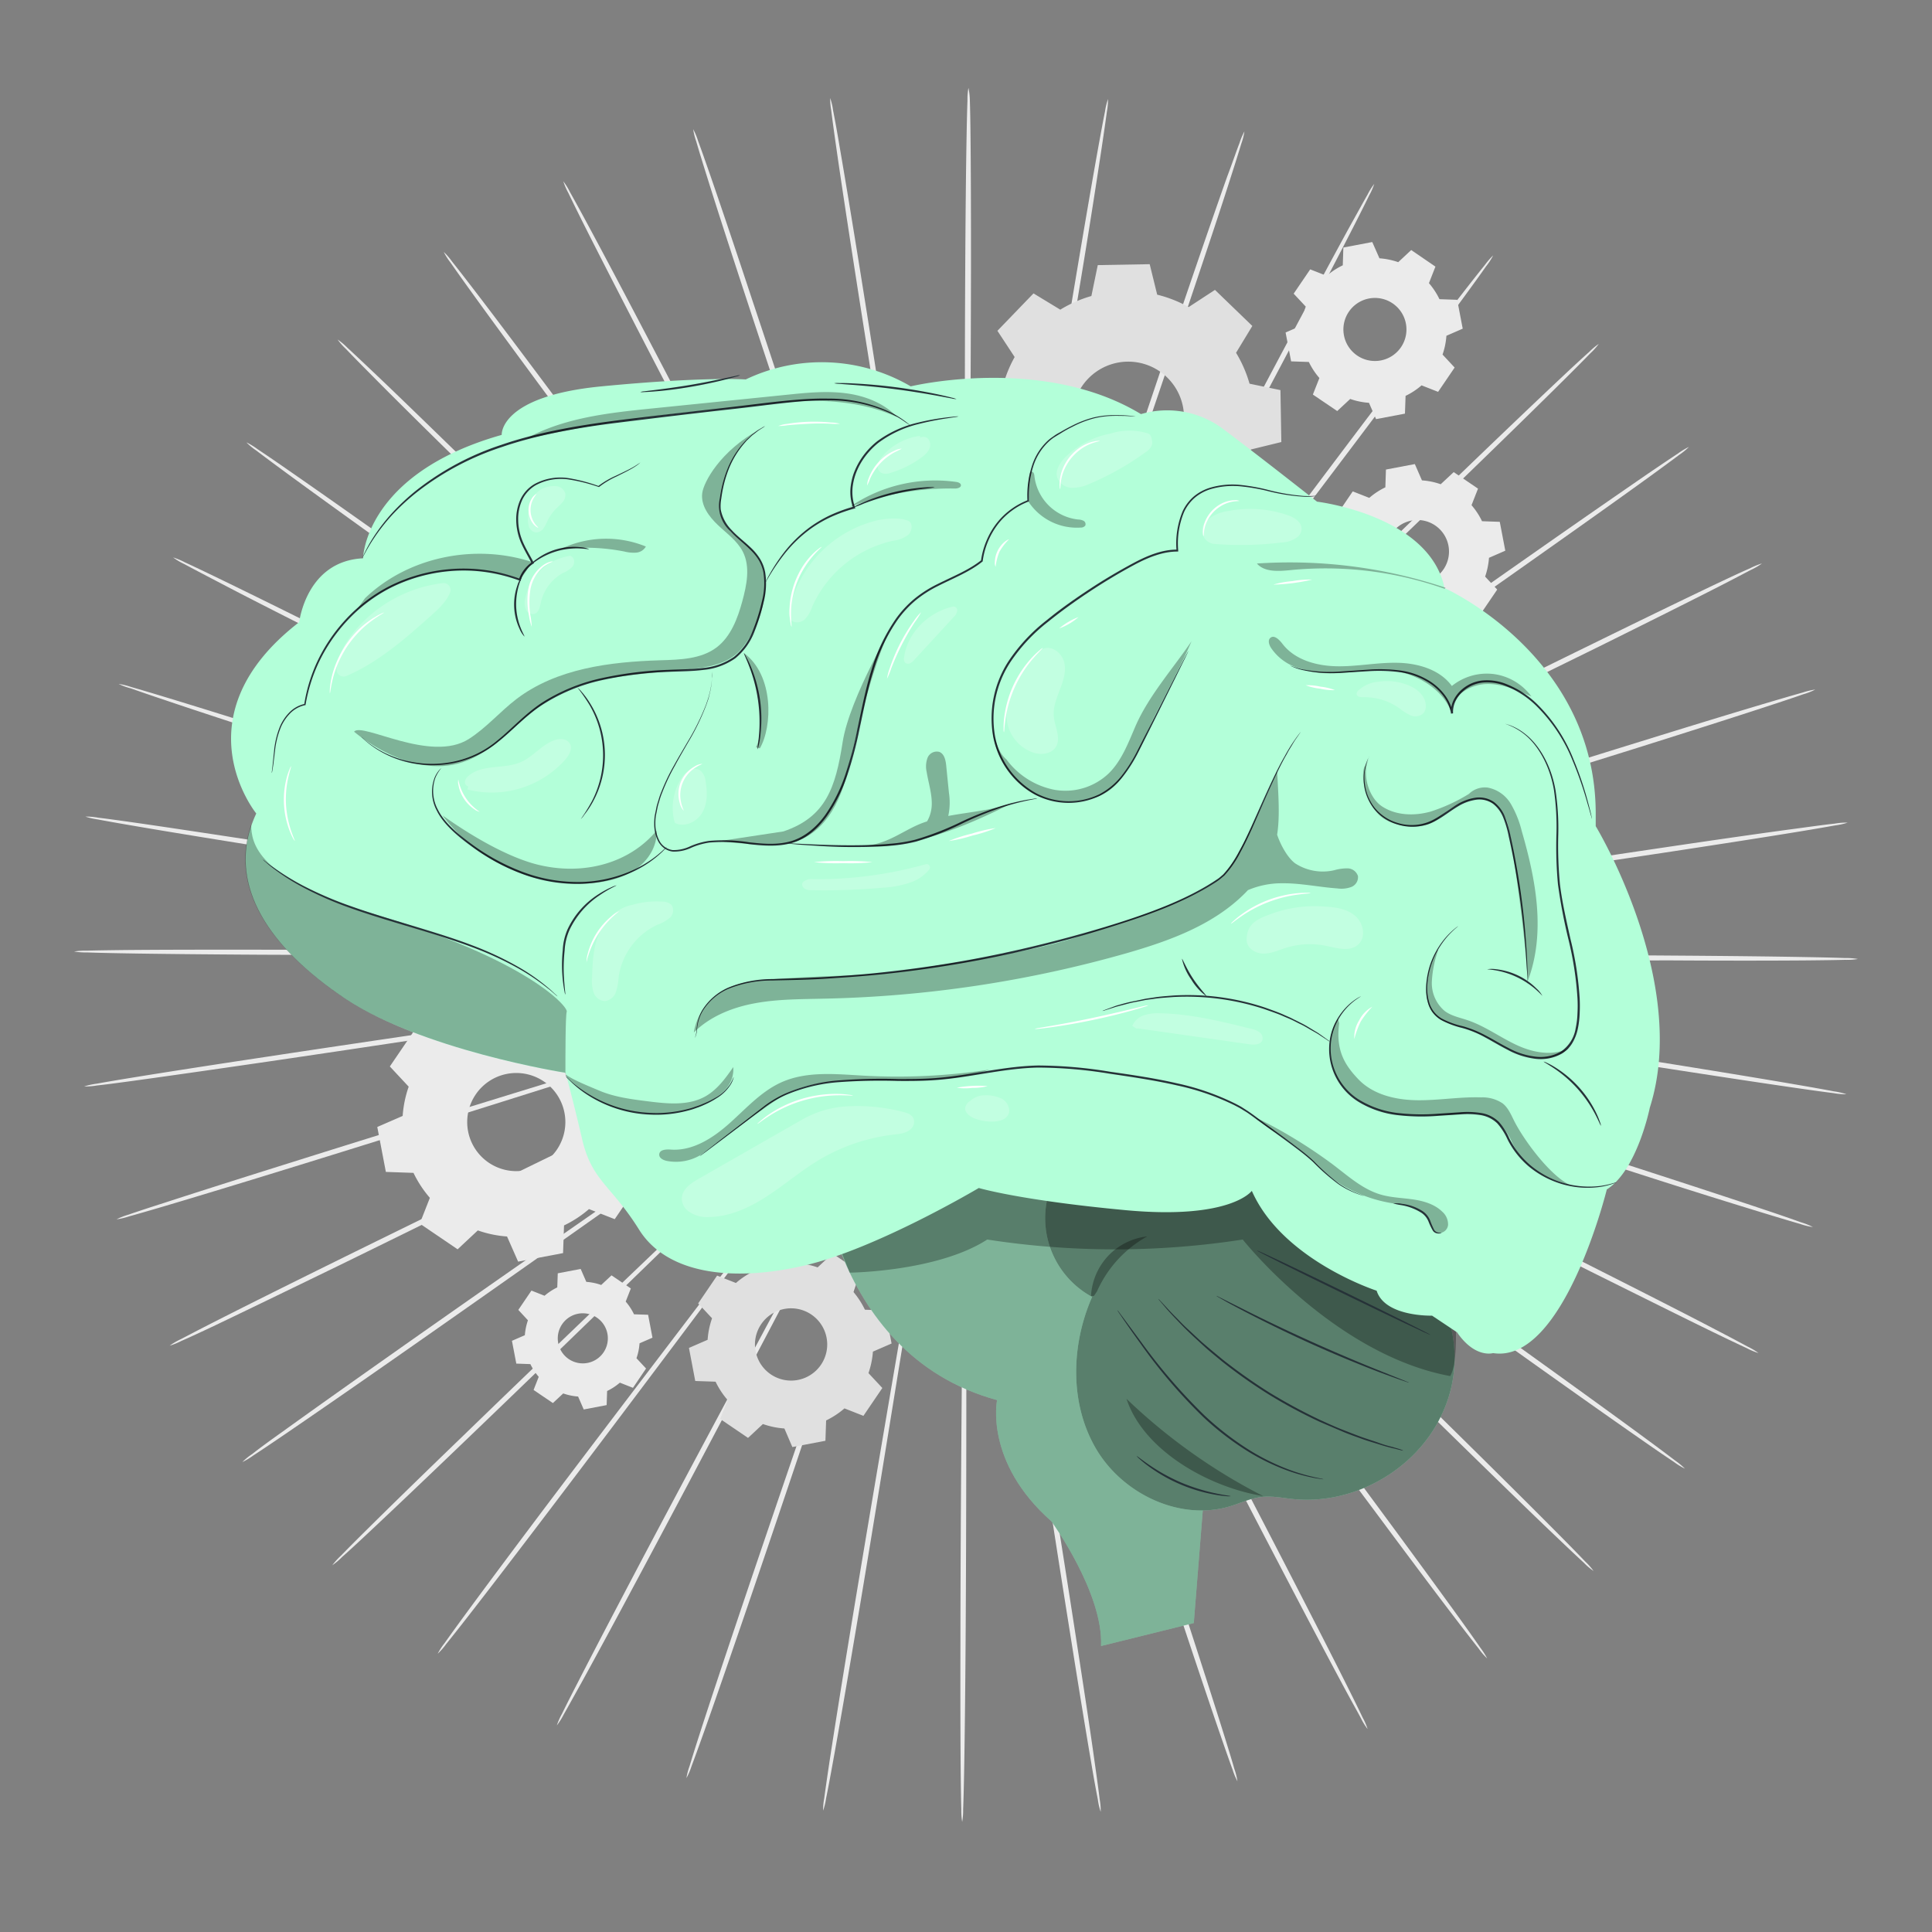 <svg xmlns="http://www.w3.org/2000/svg" viewBox="0 0 500 500"><rect x="0" y="0" width="500" height="500" fill="#808080" stroke="none"/><g id="freepik--background-complete--inject-637"><path d="M315.79,247.8,199,246.71l-35.39-.17-9.62,0-2.5,0a5.58,5.58,0,0,0-.85,0,5.58,5.58,0,0,0,.85.05l2.5.06,9.62.12,35.39.19,116.76.07c45.57,0,86.84.05,116.72.27,14.94.1,27,.24,35.38.4,4.18.07,7.42.16,9.62.24a17.51,17.51,0,0,1,3.35.25,18.15,18.15,0,0,1-3.35.21c-2.2.06-5.45.11-9.63.15-8.35.07-20.44.09-35.38,0C402.63,248.61,361.36,248.26,315.79,247.8Z" style="fill:#ebebeb"></path><path d="M314.88,257.8,199.71,239.07l-34.92-5.5-9.51-1.43-2.48-.34a4.94,4.94,0,0,0-.85-.08l.83.18,2.47.44,9.48,1.57,34.92,5.53L315,257.14C360,264,400.77,270.29,430.25,275c14.74,2.36,26.66,4.32,34.88,5.74,4.12.71,7.31,1.28,9.47,1.7a17.51,17.51,0,0,1,3.27.75,17.8,17.8,0,0,1-3.35-.29c-2.18-.27-5.39-.71-9.53-1.31-8.26-1.19-20.21-3-35-5.29C400.53,271.72,359.82,265.14,314.88,257.8Z" style="fill:#ebebeb"></path><path d="M312.37,267.53,201.68,231.41l-33.6-10.78-9.16-2.86-2.39-.72a4.19,4.19,0,0,0-.83-.21,5.17,5.17,0,0,0,.79.31l2.36.81,9.11,3,33.6,10.81,111,35.12c43.34,13.68,82.58,26.12,110.92,35.3,14.17,4.59,25.63,8.35,33.52,11,4,1.33,7,2.39,9.07,3.13a18.26,18.26,0,0,1,3.11,1.24,16.77,16.77,0,0,1-3.26-.79c-2.11-.61-5.22-1.53-9.2-2.75-8-2.44-19.48-6-33.67-10.58C394.69,294.4,355.56,281.66,312.37,267.53Z" style="fill:#ebebeb"></path><path d="M308.32,276.76,204.85,224.17l-31.44-15.79-8.58-4.23-2.24-1.08a5.68,5.68,0,0,0-.78-.33,5.46,5.46,0,0,0,.73.42l2.2,1.16,8.51,4.36,31.42,15.81,104,51.68C349.22,296.3,386,314.6,412.45,328c13.26,6.7,24,12.16,31.33,16,3.68,1.91,6.53,3.42,8.45,4.47a18.11,18.11,0,0,1,2.87,1.7,17.58,17.58,0,0,1-3.09-1.29c-2-.92-4.9-2.31-8.64-4.12-7.47-3.63-18.25-9-31.53-15.6C385.27,315.87,348.68,297.31,308.32,276.76Z" style="fill:#ebebeb"></path><path d="M302.83,285.25l-93.74-67.66-28.51-20.37-7.8-5.49-2-1.4a5.59,5.59,0,0,0-.72-.45,5.83,5.83,0,0,0,.66.53l2,1.48,7.71,5.6,28.49,20.39,94.37,66.83c36.86,26.06,70.19,49.7,94.22,67,12,8.63,21.7,15.65,28.36,20.56,3.33,2.45,5.9,4.38,7.63,5.7a17.81,17.81,0,0,1,2.56,2.12,17.3,17.3,0,0,1-2.84-1.74c-1.82-1.21-4.47-3-7.88-5.39-6.8-4.71-16.58-11.61-28.63-20.19C372.54,335.57,339.39,311.68,302.83,285.25Z" style="fill:#ebebeb"></path><path d="M296,292.8l-81.77-81-24.9-24.44c-3-2.84-5.24-5.06-6.82-6.59l-1.8-1.7a5.36,5.36,0,0,0-.64-.55,5.23,5.23,0,0,0,.57.63l1.72,1.76,6.72,6.69L214,212.05l82.53,80.28c32.23,31.31,61.38,59.71,82.35,80.39,10.49,10.34,18.93,18.75,24.73,24.6,2.89,2.92,5.13,5.21,6.62,6.78a17,17,0,0,1,2.19,2.48,16.63,16.63,0,0,1-2.53-2.15c-1.6-1.47-3.93-3.66-6.91-6.51-6-5.69-14.53-14-25.06-24.28C356.85,353.05,327.93,324.45,296,292.8Z" style="fill:#ebebeb"></path><path d="M288.13,299.24l-67.81-92.38c-8.72-11.77-15.79-21.29-20.69-27.9L194,171.41l-1.51-1.94a3.89,3.89,0,0,0-.54-.64,6.14,6.14,0,0,0,.46.7l1.42,2,5.57,7.63L220,207.07l68.67,91.78c26.83,35.8,51.07,68.26,68.48,91.86,8.71,11.8,15.71,21.38,20.49,28,2.4,3.33,4.24,5.93,5.46,7.71a18.35,18.35,0,0,1,1.77,2.78,17,17,0,0,1-2.16-2.51c-1.34-1.69-3.3-4.21-5.79-7.47-5-6.52-12.11-16-20.86-27.78C338.56,368,314.57,335.32,288.13,299.24Z" style="fill:#ebebeb"></path><path d="M279.28,304.4,227.17,202.85c-6.72-12.95-12.17-23.43-15.95-30.7l-4.4-8.32-1.17-2.15a4.34,4.34,0,0,0-.43-.71,6.22,6.22,0,0,0,.34.76l1.08,2.19,4.27,8.38L226.83,203,279.9,304.1c20.74,39.44,39.47,75.18,52.86,101.13,6.7,13,12.08,23.51,15.73,30.81,1.83,3.65,3.23,6.5,4.15,8.44a17,17,0,0,1,1.3,3,16.22,16.22,0,0,1-1.73-2.8c-1-1.88-2.58-4.66-4.51-8.26-3.87-7.2-9.39-17.65-16.15-30.6C318,379.93,299.59,344.05,279.28,304.4Z" style="fill:#ebebeb"></path><path d="M269.71,308.15c-13.67-42.27-26-80.53-35-108.26-4.54-13.81-8.22-25-10.78-32.75-1.29-3.84-2.3-6.83-3-8.89-.35-1-.61-1.75-.81-2.3a3.5,3.5,0,0,0-.31-.77s.06.27.21.8l.72,2.33,2.85,8.93c2.55,7.77,6.22,18.95,10.76,32.76,9.23,27.65,22,65.8,36,108s26.81,80.27,35.84,108c4.51,13.84,8.11,25.06,10.54,32.83,1.21,3.88,2.14,6.91,2.73,9a16.24,16.24,0,0,1,.79,3.17,17.21,17.21,0,0,1-1.25-3c-.74-2-1.79-5-3.12-8.85-2.66-7.7-6.41-18.87-11-32.69C295.76,388.67,283.35,350.41,269.71,308.15Z" style="fill:#ebebeb"></path><path d="M259.65,310.39C253,266.55,247,226.88,242.59,198.12c-2.25-14.33-4.07-25.94-5.34-34-.66-4-1.17-7.09-1.52-9.24-.19-1-.33-1.82-.43-2.39a4.18,4.18,0,0,0-.18-.81,4.6,4.6,0,0,0,.08.82c.07.57.18,1.37.32,2.41.32,2.15.79,5.26,1.38,9.26,1.26,8.06,3.07,19.66,5.32,34,4.64,28.71,11,68.33,18.11,112.11s13.48,83.37,17.91,112.09c2.22,14.36,4,26,5.1,34,.57,4,1,7.15,1.25,9.27a16.57,16.57,0,0,1,.27,3.26,16.29,16.29,0,0,1-.74-3.19c-.41-2.1-1-5.21-1.66-9.21-1.37-8-3.27-19.62-5.55-34C272.34,393.88,266.28,354.21,259.65,310.39Z" style="fill:#ebebeb"></path><path d="M249.35,311.07c.41-44.32.79-84.42,1.05-113.48.07-14.5.12-26.24.15-34.39,0-4,0-7.18,0-9.35,0-1,0-1.86,0-2.43a4.06,4.06,0,0,0-.05-.83,7.54,7.54,0,0,0-.05.83q0,.86-.06,2.43c0,2.17-.07,5.31-.12,9.35,0,8.15-.09,19.89-.17,34.39V311.07c0,44.29,0,84.4-.2,113.44-.1,14.51-.24,26.26-.39,34.38-.08,4.06-.16,7.22-.25,9.35a16.61,16.61,0,0,1-.25,3.26,17.6,17.6,0,0,1-.22-3.26c-.06-2.14-.12-5.29-.16-9.35-.08-8.12-.1-19.87-.07-34.39C248.57,395.46,248.91,355.36,249.35,311.07Z" style="fill:#ebebeb"></path><path d="M239.06,310.19c7.5-43.71,14.28-83.27,19.19-111.94l5.65-33.95c.63-4,1.12-7.1,1.46-9.24.15-1,.27-1.84.35-2.41a5.52,5.52,0,0,0,.09-.83,5.3,5.3,0,0,0-.19.81q-.17.85-.45,2.4c-.37,2.14-.92,5.23-1.61,9.22-1.34,8-3.28,19.63-5.67,33.94-4.65,28.72-11,68.33-18.14,112.11s-13.48,83.37-18.32,112c-2.42,14.32-4.43,25.91-5.89,33.91-.72,4-1.31,7.1-1.74,9.2a16.69,16.69,0,0,1-.77,3.18,16.47,16.47,0,0,1,.3-3.26c.28-2.12.73-5.24,1.33-9.26,1.22-8,3.07-19.65,5.43-34C224.79,393.44,231.54,353.87,239.06,310.19Z" style="fill:#ebebeb"></path><path d="M229,307.76l37.1-107.61c4.67-13.77,8.45-24.92,11.07-32.66l2.94-8.9.74-2.33a6.12,6.12,0,0,0,.22-.8,4.15,4.15,0,0,0-.32.77c-.2.55-.48,1.31-.83,2.29l-3.09,8.86L265.77,200c-9.24,27.65-22,65.79-36.07,107.94s-26.82,80.27-36.25,107.83c-4.71,13.77-8.57,24.91-11.3,32.58-1.37,3.84-2.45,6.81-3.21,8.82a16.42,16.42,0,0,1-1.29,3,16.74,16.74,0,0,1,.83-3.17c.61-2.05,1.56-5.07,2.81-8.94,2.51-7.75,6.22-18.93,10.87-32.73C201.45,387.78,214.53,349.74,229,307.76Z" style="fill:#ebebeb"></path><path d="M219.55,303.82c21.11-39.28,40.21-74.82,54.05-100.59l16.22-30.56,4.35-8.34c.48-.94.84-1.67,1.11-2.19a4.26,4.26,0,0,0,.34-.76,6.39,6.39,0,0,0-.44.72c-.28.51-.68,1.21-1.19,2.14-1,1.92-2.54,4.7-4.48,8.27l-16.25,30.55-53.1,101.07c-20.69,39.46-39.49,75.17-53.26,100.94C160,418,154.4,428.36,150.46,435.52c-2,3.58-3.52,6.35-4.59,8.22a17.11,17.11,0,0,1-1.76,2.79,17.66,17.66,0,0,1,1.33-3c.94-1.93,2.37-4.76,4.24-8.39,3.72-7.27,9.2-17.75,16-30.66C179.35,378.64,198.43,343.07,219.55,303.82Z" style="fill:#ebebeb"></path><path d="M210.81,298.49l69.56-91.14,20.94-27.73,5.64-7.57,1.44-2a4.16,4.16,0,0,0,.46-.7,5.63,5.63,0,0,0-.54.64l-1.52,1.93L301,179.42l-21,27.71-68.7,91.76c-26.79,35.83-51.1,68.24-68.84,91.6-8.87,11.69-16.1,21.11-21.14,27.58-2.52,3.24-4.5,5.74-5.86,7.42a16.52,16.52,0,0,1-2.18,2.49,16.32,16.32,0,0,1,1.79-2.76c1.25-1.77,3.11-4.35,5.54-7.66,4.85-6.61,11.94-16.12,20.76-27.84C159.07,366.28,183.63,334.05,210.81,298.49Z" style="fill:#ebebeb"></path><path d="M203,291.9l83.3-79.52c10.6-10.21,19.17-18.48,25.12-24.22l6.79-6.63,1.74-1.75a4.13,4.13,0,0,0,.57-.62,5.36,5.36,0,0,0-.64.55l-1.82,1.68-6.88,6.53-25.14,24.2-82.55,80.26c-32.2,31.34-61.4,59.69-82.67,80.08-10.63,10.2-19.27,18.42-25.29,24.05-3,2.82-5.36,5-7,6.44A16.53,16.53,0,0,1,86,405.08a19,19,0,0,1,2.22-2.46c1.51-1.55,3.76-3.82,6.69-6.72,5.85-5.8,14.38-14.13,25-24.37C141.08,351,170.5,322.92,203,291.9Z" style="fill:#ebebeb"></path><path d="M196.4,284.22l95-66,28.69-20.13,7.76-5.53,2-1.46a5.31,5.31,0,0,0,.66-.52,4.27,4.27,0,0,0-.72.44l-2.06,1.38-7.84,5.41L291.2,218l-94.39,66.8c-36.82,26.1-70.21,49.68-94.48,66.61-12.13,8.47-22,15.28-28.83,19.94-3.42,2.33-6.09,4.12-7.92,5.31a18.44,18.44,0,0,1-2.86,1.72,16.72,16.72,0,0,1,2.58-2.1C67,374.93,69.63,373,73,370.61c6.71-4.84,16.47-11.78,28.57-20.3C125.74,333.27,159.3,309.93,196.4,284.22Z" style="fill:#ebebeb"></path><path d="M191.09,275.62l104.46-50.71,31.57-15.52,8.56-4.28,2.21-1.14a4.35,4.35,0,0,0,.73-.42,8.06,8.06,0,0,0-.78.33l-2.26,1.06L327,209.09l-31.58,15.49-104,51.64c-40.57,20.19-77.33,38.41-104,51.44C74,334.18,63.2,339.41,55.69,343c-3.76,1.78-6.68,3.14-8.68,4a18.11,18.11,0,0,1-3.1,1.26,17.25,17.25,0,0,1,2.88-1.68c1.93-1,4.79-2.51,8.5-4.39,7.4-3.77,18.15-9.14,31.47-15.71C113.4,313.34,150.3,295.38,191.09,275.62Z" style="fill:#ebebeb"></path><path d="M187.23,266.32l111.36-34.1,33.7-10.5,9.14-2.92,2.37-.79a4.26,4.26,0,0,0,.79-.3,5,5,0,0,0-.83.2l-2.39.7-9.19,2.78-33.7,10.47-111,35.1c-43.33,13.73-82.59,26.11-111.06,34.9-14.24,4.4-25.78,7.9-33.77,10.27-4,1.18-7.11,2.08-9.22,2.66a17.79,17.79,0,0,1-3.27.77,17.86,17.86,0,0,1,3.12-1.22c2.07-.72,5.14-1.74,9.1-3,7.92-2.58,19.41-6.24,33.63-10.7C104.4,291.69,143.75,279.6,187.23,266.32Z" style="fill:#ebebeb"></path><path d="M184.92,256.55l115.5-16.65,35-5.22,9.49-1.48,2.47-.42a7.41,7.41,0,0,0,.83-.17,4.19,4.19,0,0,0-.85.07l-2.48.32-9.52,1.34-35,5.19L185,257.21c-45,6.93-85.78,13.15-115.32,17.48-14.77,2.16-26.73,3.86-35,5-4.14.56-7.36,1-9.54,1.22a16.88,16.88,0,0,1-3.36.26,18.78,18.78,0,0,1,3.28-.72c2.17-.4,5.36-.94,9.48-1.61,8.25-1.34,20.18-3.2,34.94-5.42C99,268.93,139.83,263,184.92,256.55Z" style="fill:#ebebeb"></path><path d="M184.21,246.54l116.76,1,35.39.12,9.62,0,2.5,0a7,7,0,0,0,.85,0,4.29,4.29,0,0,0-.85-.05l-2.5-.06-9.62-.11L301,247.14l-116.76.07c-45.57.06-86.84,0-116.72-.13-14.93-.09-27-.21-35.38-.36-4.18-.07-7.42-.15-9.62-.23a18.22,18.22,0,0,1-3.35-.24,18.56,18.56,0,0,1,3.35-.22c2.2-.06,5.45-.11,9.62-.16,8.36-.08,20.45-.11,35.39-.09C97.37,245.83,138.64,246.14,184.21,246.54Z" style="fill:#ebebeb"></path><path d="M185.11,236.54,300.3,255.12l34.93,5.46,9.51,1.42,2.48.34a4.94,4.94,0,0,0,.85.08,4.77,4.77,0,0,0-.83-.18l-2.47-.44-9.48-1.56-34.93-5.49L185,237.2c-45-6.82-85.8-13-115.28-17.74-14.75-2.34-26.67-4.29-34.9-5.7-4.11-.7-7.3-1.27-9.46-1.68a18.92,18.92,0,0,1-3.28-.75,17.76,17.76,0,0,1,3.35.29c2.19.26,5.4.7,9.53,1.29,8.27,1.18,20.22,3,35,5.25C99.44,222.72,140.16,229.25,185.11,236.54Z" style="fill:#ebebeb"></path><path d="M187.6,226.8l110.74,36L332,273.52l9.16,2.86,2.39.71a4.19,4.19,0,0,0,.83.21,5.17,5.17,0,0,0-.79-.31l-2.36-.81-9.12-3-33.6-10.77-111.08-35c-43.37-13.62-82.61-26-111-35.16-14.18-4.57-25.64-8.32-33.54-11-4-1.33-7-2.38-9.07-3.11A16.69,16.69,0,0,1,30.7,177a17.64,17.64,0,0,1,3.26.8c2.11.6,5.22,1.52,9.2,2.73,8,2.43,19.49,6,33.69,10.54C105.25,200,144.4,212.72,187.6,226.8Z" style="fill:#ebebeb"></path><path d="M191.64,217.57,295.18,270l31.46,15.75,8.58,4.22,2.25,1.08a5.11,5.11,0,0,0,.78.33,4.73,4.73,0,0,0-.73-.43l-2.2-1.15-8.52-4.35-31.44-15.77-104-51.55c-40.61-20.09-77.37-38.33-103.89-51.7-13.26-6.68-24-12.13-31.34-16-3.69-1.92-6.54-3.42-8.46-4.46a16.7,16.7,0,0,1-2.87-1.71,19.08,19.08,0,0,1,3.09,1.29c2,.92,4.9,2.3,8.64,4.11,7.48,3.62,18.27,8.94,31.56,15.56C114.64,178.55,151.25,197.07,191.64,217.57Z" style="fill:#ebebeb"></path><path d="M197.13,209.07,291,276.62,319.49,297l7.8,5.48,2,1.4a6.08,6.08,0,0,0,.71.45,4.07,4.07,0,0,0-.65-.53l-2-1.48-7.71-5.59-28.53-20.35-94.45-66.72c-36.89-26-70.25-49.62-94.3-66.85-12-8.61-21.72-15.62-28.39-20.52-3.33-2.45-5.91-4.37-7.64-5.69a16.28,16.28,0,0,1-2.56-2.12,18.57,18.57,0,0,1,2.85,1.74c1.81,1.21,4.47,3,7.87,5.38,6.81,4.71,16.61,11.59,28.67,20.16C127.35,158.83,160.53,182.68,197.13,209.07Z" style="fill:#ebebeb"></path><path d="M203.9,201.51l81.88,80.91,24.93,24.4,6.83,6.58,1.8,1.7a5.36,5.36,0,0,0,.64.55,5.85,5.85,0,0,0-.57-.62c-.41-.42-1-1-1.73-1.76L311,306.58,286,282.16,203.41,202C171.14,170.71,142,142.35,121,121.69,110.46,111.36,102,103,96.2,97.12c-2.9-2.92-5.14-5.2-6.63-6.77a16.93,16.93,0,0,1-2.2-2.48A16.92,16.92,0,0,1,89.91,90c1.6,1.47,3.93,3.66,6.92,6.5,6,5.68,14.54,14,25.09,24.25C143,141.33,172,169.91,203.9,201.51Z" style="fill:#ebebeb"></path><path d="M211.8,195.06l67.93,92.3,20.73,27.88,5.69,7.53,1.51,2a4.57,4.57,0,0,0,.54.64,5.21,5.21,0,0,0-.46-.7l-1.42-2L300.74,315,280,287.15l-68.79-91.7c-26.88-35.77-51.17-68.19-68.6-91.77-8.73-11.79-15.74-21.36-20.53-28-2.4-3.33-4.24-5.92-5.47-7.7a16.46,16.46,0,0,1-1.77-2.78A17,17,0,0,1,117,67.7c1.35,1.69,3.3,4.21,5.8,7.46,5,6.52,12.13,16,20.9,27.75C161.28,126.41,185.32,159,211.8,195.06Z" style="fill:#ebebeb"></path><path d="M220.64,189.89c20.4,39.63,38.87,75.49,52.25,101.49,6.74,12.94,12.2,23.41,16,30.68l4.42,8.31,1.17,2.15a4.34,4.34,0,0,0,.43.71,4.67,4.67,0,0,0-.34-.76q-.37-.78-1.08-2.19c-1-1.94-2.43-4.76-4.28-8.38l-16-30.69c-13.63-25.87-32.43-61.57-53.2-101s-39.57-75.13-53-101.07c-6.71-13-12.1-23.48-15.77-30.78-1.83-3.65-3.23-6.5-4.16-8.44a17.58,17.58,0,0,1-1.3-3,16.22,16.22,0,0,1,1.73,2.8c1.06,1.88,2.59,4.66,4.53,8.26,3.88,7.19,9.41,17.64,16.18,30.58C181.79,114.41,200.28,150.26,220.64,189.89Z" style="fill:#ebebeb"></path><path d="M230.21,186.13c13.73,42.26,26.15,80.5,35.16,108.22,4.56,13.8,8.26,25,10.82,32.74,1.31,3.83,2.32,6.82,3,8.88.35,1,.61,1.75.81,2.3a4.77,4.77,0,0,0,.31.77,5.32,5.32,0,0,0-.21-.8l-.72-2.33c-.66-2.07-1.63-5.07-2.87-8.93-2.56-7.76-6.24-18.94-10.79-32.75-9.27-27.64-22.06-65.76-36.19-107.9s-26.91-80.24-36-107.91c-4.54-13.83-8.16-25-10.59-32.81-1.22-3.89-2.15-6.91-2.75-9a16.06,16.06,0,0,1-.79-3.17,16.28,16.28,0,0,1,1.25,3c.75,2,1.8,5,3.14,8.84,2.66,7.7,6.44,18.86,11,32.68C204.06,105.65,216.52,143.88,230.21,186.13Z" style="fill:#ebebeb"></path><path d="M240.27,183.88c6.72,43.83,12.8,83.5,17.2,112.25,2.27,14.33,4.11,25.93,5.39,34,.66,4,1.18,7.09,1.54,9.23.18,1,.32,1.83.42,2.4a4.91,4.91,0,0,0,.19.81,6.28,6.28,0,0,0-.08-.82c-.08-.58-.19-1.38-.33-2.42-.33-2.14-.79-5.25-1.39-9.25l-5.36-34c-4.68-28.71-11.13-68.32-18.26-112.09S226,100.62,221.53,71.91c-2.24-14.35-4-26-5.14-34-.58-4-1-7.15-1.26-9.27a17.27,17.27,0,0,1-.28-3.26,15.73,15.73,0,0,1,.75,3.18c.41,2.11,1,5.21,1.66,9.22,1.39,8,3.31,19.61,5.61,33.95C227.47,100.4,233.59,140.07,240.27,183.88Z" style="fill:#ebebeb"></path><path d="M250.56,183.19c-.35,44.31-.67,84.41-.9,113.48,0,14.5-.08,26.24-.11,34.39,0,4,0,7.18,0,9.35,0,1,0,1.85,0,2.43a5.27,5.27,0,0,0,.05.83,4.41,4.41,0,0,0,.06-.83c0-.58,0-1.38,0-2.43,0-2.17.06-5.31.1-9.35,0-8.15.08-19.89.13-34.39,0-29.07-.09-69.17-.14-113.48s-.11-84.4.05-113.44c.08-14.52.2-26.27.35-34.39.07-4.06.15-7.21.23-9.35a15.67,15.67,0,0,1,.25-3.26A16.66,16.66,0,0,1,251,26c.07,2.14.13,5.29.17,9.36.09,8.12.13,19.87.12,34.38C251.24,98.79,251,138.9,250.56,183.19Z" style="fill:#ebebeb"></path><path d="M260.85,184.05c-7.43,43.72-14.16,83.29-19,112-2.36,14.31-4.27,25.9-5.6,34-.62,4-1.11,7.1-1.45,9.25-.15,1-.26,1.83-.35,2.4a4.73,4.73,0,0,0-.08.83,4.91,4.91,0,0,0,.19-.81c.1-.57.25-1.36.44-2.39l1.6-9.22c1.33-8,3.25-19.64,5.63-34,4.6-28.72,11-68.34,18-112.12s13.38-83.4,18.18-112.06c2.4-14.33,4.4-25.91,5.84-33.91.72-4,1.31-7.11,1.73-9.2a16.69,16.69,0,0,1,.77-3.19,16.82,16.82,0,0,1-.29,3.26c-.28,2.12-.73,5.25-1.33,9.26-1.21,8-3,19.65-5.38,34C275,100.78,268.32,140.36,260.85,184.05Z" style="fill:#ebebeb"></path><path d="M270.88,186.47,233.93,294.12c-4.65,13.78-8.42,24.93-11,32.68-1.27,3.85-2.25,6.84-2.93,8.91-.32,1-.56,1.77-.74,2.32a4.3,4.3,0,0,0-.21.8,4.67,4.67,0,0,0,.32-.77c.19-.54.47-1.3.82-2.29.72-2.06,1.75-5,3.08-8.86l11-32.67c9.21-27.66,21.9-65.81,35.93-108s26.72-80.3,36.1-107.87c4.69-13.78,8.55-24.92,11.27-32.6C319,42,320,39,320.79,37a17.46,17.46,0,0,1,1.27-3,16.36,16.36,0,0,1-.81,3.18c-.62,2.05-1.56,5.07-2.81,8.94C316,53.81,312.25,65,307.62,78.8,298.36,106.41,285.33,144.47,270.88,186.47Z" style="fill:#ebebeb"></path><path d="M280.37,190.39,226.46,291.06c-6.82,12.89-12.35,23.33-16.18,30.58-1.88,3.6-3.33,6.41-4.34,8.34l-1.1,2.19a4.26,4.26,0,0,0-.34.76,6.32,6.32,0,0,0,.43-.72c.28-.5.68-1.21,1.19-2.14l4.47-8.28,16.21-30.57c13.56-25.9,32.28-61.64,53-101.13s39.39-75.22,53.12-101c6.87-12.9,12.47-23.31,16.4-30.48,2-3.58,3.51-6.35,4.59-8.22a16.92,16.92,0,0,1,1.74-2.79,16.17,16.17,0,0,1-1.32,3c-.94,1.94-2.36,4.77-4.22,8.41-3.72,7.27-9.18,17.75-16,30.67C320.47,115.53,301.45,151.12,280.37,190.39Z" style="fill:#ebebeb"></path><path d="M289.12,195.71,219.68,287l-20.9,27.74-5.63,7.59-1.44,2a4.16,4.16,0,0,0-.46.7,6.22,6.22,0,0,0,.55-.64l1.51-1.93,5.75-7.5L220,287.16l68.59-91.84c26.74-35.87,51-68.31,68.72-91.69,8.85-11.69,16.06-21.13,21.1-27.61,2.51-3.24,4.49-5.74,5.85-7.42a19.16,19.16,0,0,1,2.17-2.5,16.57,16.57,0,0,1-1.79,2.77c-1.24,1.77-3.1,4.35-5.52,7.66-4.84,6.62-11.92,16.14-20.73,27.87C340.77,127.86,316.25,160.13,289.12,195.71Z" style="fill:#ebebeb"></path><path d="M296.91,202.3l-83.2,79.62-25.09,24.25-6.77,6.64-1.74,1.75a5.85,5.85,0,0,0-.57.62,5.12,5.12,0,0,0,.64-.55L182,313l6.88-6.54L214,282.18l82.45-80.36c32.15-31.39,61.31-59.76,82.55-80.18,10.62-10.22,19.25-18.44,25.26-24.09,3-2.82,5.36-5,7-6.45A17,17,0,0,1,413.76,89a16.77,16.77,0,0,1-2.21,2.46c-1.51,1.56-3.76,3.83-6.68,6.73-5.85,5.81-14.36,14.15-24.94,24.4C358.79,143.08,329.41,171.24,296.91,202.3Z" style="fill:#ebebeb"></path><path d="M303.55,210l-94.93,66.08L180,296.21l-7.76,5.54-2,1.46a7.39,7.39,0,0,0-.66.53,6.59,6.59,0,0,0,.73-.44l2-1.39,7.84-5.42,28.68-20.14,94.31-66.92c36.78-26.15,70.13-49.77,94.38-66.73,12.12-8.49,22-15.31,28.81-20,3.42-2.33,6.09-4.13,7.91-5.32a17.45,17.45,0,0,1,2.86-1.72,17.49,17.49,0,0,1-2.58,2.1c-1.73,1.31-4.32,3.21-7.67,5.64-6.7,4.85-16.45,11.8-28.54,20.33C374.15,160.83,340.62,184.21,303.55,210Z" style="fill:#ebebeb"></path><path d="M308.88,218.56,204.48,269.4,172.93,285l-8.55,4.29-2.21,1.14a7.56,7.56,0,0,0-.74.42,3.94,3.94,0,0,0,.79-.33l2.25-1.05,8.62-4.17,31.57-15.53L308.56,218c40.54-20.23,77.28-38.5,104-51.57,13.34-6.54,24.16-11.78,31.67-15.35,3.75-1.78,6.68-3.14,8.67-4a17.74,17.74,0,0,1,3.1-1.26,17.25,17.25,0,0,1-2.88,1.68c-1.93,1-4.79,2.52-8.49,4.41-7.4,3.77-18.15,9.15-31.46,15.74C386.52,180.75,349.63,198.75,308.88,218.56Z" style="fill:#ebebeb"></path><path d="M312.75,227.85,201.43,262.1l-33.68,10.54-9.14,2.93-2.37.79a5.44,5.44,0,0,0-.79.3,5,5,0,0,0,.83-.2l2.39-.7,9.18-2.79,33.7-10.52,111-35.23c43.31-13.79,82.55-26.21,111-35,14.23-4.42,25.76-7.94,33.75-10.31,4-1.19,7.11-2.09,9.23-2.68a17.62,17.62,0,0,1,3.26-.77,16.5,16.5,0,0,1-3.12,1.22c-2.07.73-5.13,1.76-9.09,3.05-7.92,2.6-19.4,6.27-33.62,10.75C395.54,202.39,356.21,214.52,312.75,227.85Z" style="fill:#ebebeb"></path><path d="M315.07,237.63,199.59,254.42l-35,5.26-9.49,1.5-2.47.42a7.41,7.41,0,0,0-.83.17,5.42,5.42,0,0,0,.85-.07l2.48-.33,9.52-1.35,35-5.23L315,237c45-7,85.76-13.26,115.3-17.62,14.76-2.19,26.72-3.9,35-5,4.14-.56,7.35-1,9.54-1.23a17.83,17.83,0,0,1,3.35-.26,17.78,17.78,0,0,1-3.28.73c-2.16.39-5.35.94-9.47,1.62-8.24,1.35-20.18,3.22-34.94,5.46C401,225.14,360.15,231.11,315.07,237.63Z" style="fill:#ebebeb"></path><path d="M274.45,80.11a32.53,32.53,0,0,1,8-3.5l1.65-8,13.44-.24,1.94,7.89a32.85,32.85,0,0,1,8.15,3.21l6.8-4.45,9.67,9.34-4.21,6.94a32.66,32.66,0,0,1,3.49,8l8,1.66.23,13.44-7.89,1.93a32.53,32.53,0,0,1-3.21,8.16l4.46,6.79-9.34,9.68-6.95-4.21a33,33,0,0,1-8,3.49L299,148.28l-13.44.24-1.94-7.89a33.46,33.46,0,0,1-8.16-3.21l-6.79,4.45L259,132.53l4.21-6.94a32.66,32.66,0,0,1-3.49-8l-8-1.66-.24-13.44,7.9-1.93a32.53,32.53,0,0,1,3.21-8.16l-4.46-6.79,9.34-9.68,6.95,4.22ZM281.61,98a14.43,14.43,0,1,0,20.4-.36A14.43,14.43,0,0,0,281.61,98Z" style="fill:#e0e0e0"></path><path d="M343.36,71.38a18.68,18.68,0,0,1,4.15-2.72l.15-4.6,7.48-1.42L357,66.85a18.71,18.71,0,0,1,4.86,1l3.36-3.14L371.49,69l-1.68,4.28a18.68,18.68,0,0,1,2.72,4.15l4.59.16,1.43,7.47-4.22,1.84a18.69,18.69,0,0,1-1,4.86l3.13,3.36-4.28,6.29-4.28-1.68a18.62,18.62,0,0,1-4.14,2.72l-.16,4.6-7.48,1.42-1.83-4.22a18.6,18.6,0,0,1-4.86-1l-3.36,3.13-6.3-4.27,1.69-4.28a18.38,18.38,0,0,1-2.73-4.15l-4.59-.16-1.43-7.47,4.22-1.84a18.71,18.71,0,0,1,1-4.86L334.8,76l4.28-6.29,4.28,1.68Zm5.72,9.3a8.16,8.16,0,1,0,11.34-2.16A8.16,8.16,0,0,0,349.08,80.68Z" style="fill:#ebebeb"></path><path d="M354.38,128.84a18.68,18.68,0,0,1,4.15-2.72l.15-4.6,7.48-1.42,1.84,4.22a18.22,18.22,0,0,1,4.85,1l3.37-3.14,6.29,4.28-1.68,4.28a18.68,18.68,0,0,1,2.72,4.15l4.59.16,1.43,7.47-4.22,1.84a19.11,19.11,0,0,1-1,4.86l3.13,3.36-4.28,6.29-4.28-1.68a18.62,18.62,0,0,1-4.14,2.72l-.16,4.6-7.48,1.42-1.84-4.21a18.63,18.63,0,0,1-4.85-1l-3.36,3.14-6.3-4.28,1.69-4.28a18.38,18.38,0,0,1-2.73-4.15l-4.59-.16-1.43-7.47,4.22-1.84a18.71,18.71,0,0,1,1-4.86l-3.14-3.36,4.28-6.29,4.28,1.68Zm5.72,9.3A8.16,8.16,0,1,0,371.44,136,8.16,8.16,0,0,0,360.1,138.14Z" style="fill:#ebebeb"></path><path d="M114.21,268.78a28.93,28.93,0,0,1,6.46-4.24l.24-7.16,11.64-2.21,2.86,6.56A28.85,28.85,0,0,1,143,263.3l5.23-4.89,9.8,6.67-2.62,6.66a29.22,29.22,0,0,1,4.24,6.45l7.15.25L169,290.08l-6.57,2.86a29.24,29.24,0,0,1-1.56,7.56l4.88,5.23-6.66,9.79-6.66-2.61a28.89,28.89,0,0,1-6.46,4.23l-.25,7.16-11.63,2.21L131.22,320a28.85,28.85,0,0,1-7.56-1.57l-5.23,4.89-9.8-6.66,2.62-6.66a29.16,29.16,0,0,1-4.24-6.46l-7.15-.25-2.22-11.63,6.57-2.86a28.91,28.91,0,0,1,1.56-7.57L100.89,276l6.66-9.79,6.66,2.62Zm8.9,14.47a12.7,12.7,0,1,0,17.65-3.36A12.7,12.7,0,0,0,123.11,283.25Z" style="fill:#ebebeb"></path><path d="M190.44,332.05a20.73,20.73,0,0,1,4.75-3.12l.18-5.26,8.56-1.63,2.1,4.82A21.6,21.6,0,0,1,211.6,328l3.85-3.6,7.2,4.9-1.92,4.9a21.48,21.48,0,0,1,3.11,4.75l5.27.19,1.63,8.56-4.83,2.1a21.93,21.93,0,0,1-1.15,5.56l3.59,3.85-4.9,7.21-4.9-1.93a21.88,21.88,0,0,1-4.75,3.12l-.18,5.26-8.56,1.63L203,369.69a21.18,21.18,0,0,1-5.56-1.15l-3.85,3.59-7.2-4.9,1.92-4.9a21.41,21.41,0,0,1-3.12-4.75l-5.26-.18-1.63-8.56,4.83-2.1a21.17,21.17,0,0,1,1.15-5.57l-3.59-3.85,4.9-7.2,4.9,1.93ZM197,342.69a9.35,9.35,0,1,0,13-2.47A9.34,9.34,0,0,0,197,342.69Z" style="fill:#e0e0e0"></path><path d="M140.93,335.34a15,15,0,0,1,3.29-2.16l.13-3.65,5.93-1.13,1.46,3.35a14.36,14.36,0,0,1,3.85.8l2.67-2.49,5,3.39-1.33,3.4a14.67,14.67,0,0,1,2.15,3.29l3.65.12,1.13,5.93-3.35,1.46a14.81,14.81,0,0,1-.79,3.86l2.48,2.66-3.39,5-3.39-1.34a14.78,14.78,0,0,1-3.3,2.16l-.12,3.65-5.93,1.13-1.46-3.35a14.76,14.76,0,0,1-3.85-.8l-2.67,2.49-5-3.39,1.33-3.4a15.07,15.07,0,0,1-2.16-3.29l-3.64-.13L132.49,347l3.34-1.45a15.25,15.25,0,0,1,.8-3.86L134.14,339l3.4-5,3.39,1.34Zm4.54,7.38a6.48,6.48,0,1,0,9-1.72A6.47,6.47,0,0,0,145.47,342.72Z" style="fill:#ebebeb"></path></g><g id="freepik--Brain--inject-637"><path d="M211.47,294.05c-.7,2.79,2.19,56.21,46.57,68.3,0,0-3.36,16,14.06,31.36,0,0,13.46,18.52,12.85,32.28l24-5.94,5-62.58-12.55-63.42s-45.3-19.51-48.09-19.51S211.47,294.05,211.47,294.05Z" style="fill:#B3FFD9"></path><path d="M211.47,294.05c-.7,2.79,2.19,56.21,46.57,68.3,0,0-3.36,16,14.06,31.36,0,0,13.46,18.52,12.85,32.28l24-5.94,5-62.58-12.55-63.42s-45.3-19.51-48.09-19.51S211.47,294.05,211.47,294.05Z" style="opacity:0.3"></path><path d="M375.16,342.17c-1.6-5.2-4.57-9.84-7.62-14.33a102.7,102.7,0,0,0-9.83-12.7c-10.48-11.17-24.95-18.12-40-21.2a59,59,0,0,0-21.27-.92c-7,1.14-13.91,4.17-18.89,9.28L271,310.43a23.18,23.18,0,0,0,11.64,25.21c-5.47,12.46-5.86,27.57,1,39.28s21.78,18.86,34.79,14.88c2.66-.82,5.22-2.05,8-2.38s5.46.25,8.19.53c15.54,1.61,31.62-7.41,38.34-21.52A33.94,33.94,0,0,0,375.16,342.17Z" style="fill:#B3FFD9"></path><g style="opacity:0.5"><path d="M375.16,342.17c-1.6-5.2-4.57-9.84-7.62-14.33a102.7,102.7,0,0,0-9.83-12.7c-10.48-11.17-24.95-18.12-40-21.2a59,59,0,0,0-21.27-.92c-7,1.14-13.91,4.17-18.89,9.28L271,310.43a23.18,23.18,0,0,0,11.64,25.21c-5.47,12.46-5.86,27.57,1,39.28s21.78,18.86,34.79,14.88c2.66-.82,5.22-2.05,8-2.38s5.46.25,8.19.53c15.54,1.61,31.62-7.41,38.34-21.52A33.94,33.94,0,0,0,375.16,342.17Z"></path></g><path d="M219.91,329.36s22.68-.23,35.59-8.57a216.16,216.16,0,0,0,66.12,0s23.59,29.78,53.69,35.34c2.09-3.51,1.46-13.19,1.19-22L312.09,293l-62.3,7.66-34,18.49Z" style="opacity:0.3"></path><path d="M66.32,210.53S45.86,185.41,77.44,161c0,0,1.8-15.79,16.51-16.51,0,0,.36-21.89,35.89-31.94,0,0-.72-10,25.84-12.56S193,98.2,193,98.2a45.59,45.59,0,0,1,42.7,1.79s34.1-8.25,59.58,7.18a24.16,24.16,0,0,1,21.47,4c10.47,7.89,24.1,18.66,24.1,18.66s29.07,3.44,33,22.36c0,0,39.12,17.47,39.12,58.39v3.23s24.4,40.19,14,72.85c0,0-3.23,16.15-11.13,21.17,0,0-11.12,45.22-29.43,42.35,0,0-4.66,1.44-9.33-5.38l-6.46-4.31s-12.2.36-14.35-6.46c0,0-24.41-7.89-32.3-25.84,0,0-5.39,7.54-32.66,5s-38-5.74-38-5.74-26.56,15.79-45.22,20.09-35.53,2.16-42.71-9.33-12.2-12.56-14.71-23.33-4.31-17.22-4.31-17.22-37.45-5.85-57.78-19.74C67,243.19,58.78,226.68,66.32,210.53Z" style="fill:#B3FFD9"></path><path d="M165.71,119.71a8,8,0,0,1-.63.54,16.74,16.74,0,0,1-2.05,1.29c-.92.52-2.1,1.09-3.48,1.78a22.49,22.49,0,0,0-4.5,2.7l-.06,0-.07,0a44.27,44.27,0,0,0-7.46-1.89,13.66,13.66,0,0,0-8.91,1.5,8.73,8.73,0,0,0-3.38,3.7,11.9,11.9,0,0,0-1.07,5.27,14.82,14.82,0,0,0,1.19,5.57c.76,1.81,1.85,3.53,2.81,5.38l.1.21-.22.13a6.9,6.9,0,0,0-1.87,1.8,7.13,7.13,0,0,0-1.31,2.4l-.07.28-.26-.1a41.49,41.49,0,0,0-18.06-2.46A42.3,42.3,0,0,0,101.33,152a40.54,40.54,0,0,0-11.59,8.75,43.11,43.11,0,0,0-7.32,10.85,42.59,42.59,0,0,0-3.34,10.77l0,.12-.12,0a7.62,7.62,0,0,0-3.94,2.2,11.76,11.76,0,0,0-2.28,3.39,22.51,22.51,0,0,0-1.59,6.39c-.23,1.8-.38,3.21-.53,4.15-.07.48-.14.83-.19,1.07a1.35,1.35,0,0,1-.08.36,1.64,1.64,0,0,1,0-.36l.14-1.08c.1-1,.25-2.37.43-4.16A22.54,22.54,0,0,1,72.46,188a12,12,0,0,1,2.31-3.5,7.94,7.94,0,0,1,4.1-2.33l-.14.15A41.65,41.65,0,0,1,82,171.45a42.85,42.85,0,0,1,7.35-11,40.78,40.78,0,0,1,11.71-8.89,42.69,42.69,0,0,1,15.27-4.25,41.73,41.73,0,0,1,18.28,2.51l-.34.18a9,9,0,0,1,3.46-4.54l-.11.34c-.94-1.83-2-3.56-2.81-5.42a15.36,15.36,0,0,1-1.21-5.75,12.29,12.29,0,0,1,1.14-5.47,9.09,9.09,0,0,1,3.56-3.87,14,14,0,0,1,9.17-1.49,44,44,0,0,1,7.49,2l-.13,0a22.31,22.31,0,0,1,4.58-2.69c1.39-.66,2.58-1.22,3.51-1.71a20.41,20.41,0,0,0,2.08-1.22C165.48,119.87,165.7,119.7,165.71,119.71Z" style="fill:#263238"></path><path d="M198,110.29a4,4,0,0,1-.37.26l-1.12.72c-.5.31-1,.79-1.72,1.31-.33.26-.64.6-1,.93l-.55.52-.53.61a23.23,23.23,0,0,0-4.15,6.86,31.4,31.4,0,0,0-1.43,4.82c-.19.87-.33,1.78-.46,2.71a10.48,10.48,0,0,0-.14,2.85,10.31,10.31,0,0,0,2.84,5.32c1.44,1.59,3.28,2.94,5,4.59a14.44,14.44,0,0,1,2.29,2.78,10.37,10.37,0,0,1,1.36,3.49,18.84,18.84,0,0,1-.38,7.71,51.06,51.06,0,0,1-2.41,7.74,16.37,16.37,0,0,1-4.94,6.86,17.05,17.05,0,0,1-8.23,3c-3,.38-6,.36-9,.5a95,95,0,0,0-17.5,2.2,47.12,47.12,0,0,0-15.08,6.25C136,185.2,132.7,189,129,191.92a26,26,0,0,1-11.7,5.59,28,28,0,0,1-10.73,0A27,27,0,0,1,99,194.77a25.65,25.65,0,0,1-4.23-2.89l-1-.9-.33-.32s.13.09.36.28l1,.86a26.3,26.3,0,0,0,4.26,2.79,27,27,0,0,0,7.6,2.61,27.6,27.6,0,0,0,10.6-.06,25.56,25.56,0,0,0,11.5-5.55c3.62-2.91,7-6.73,11.39-9.66a47.53,47.53,0,0,1,15.23-6.35,95.5,95.5,0,0,1,17.6-2.22c3-.14,6-.12,9-.5a16.52,16.52,0,0,0,8-2.89,16,16,0,0,0,4.79-6.65,50.75,50.75,0,0,0,2.4-7.65,18.35,18.35,0,0,0,.4-7.52,9.88,9.88,0,0,0-1.29-3.34A13.85,13.85,0,0,0,194,142.1c-1.65-1.64-3.48-3-4.95-4.63a8.75,8.75,0,0,1-2.76-8.48c.14-.94.29-1.86.49-2.74a30.36,30.36,0,0,1,1.48-4.85,23.17,23.17,0,0,1,4.26-6.89l.55-.61.56-.52c.37-.33.69-.66,1-.92.69-.51,1.24-1,1.75-1.28l1.15-.68A4.28,4.28,0,0,1,198,110.29Z" style="fill:#263238"></path><path d="M235.79,110.31l-.33-.24c-.22-.15-.52-.41-1-.7a24.88,24.88,0,0,0-3.88-2.32,37.35,37.35,0,0,0-16.17-3.44c-7.05-.12-15.38,1.22-24.65,2.24s-19.48,2.25-30.16,3.58-20.81,3.2-29.63,6.23a72.17,72.17,0,0,0-21.77,11.48,57,57,0,0,0-7,6.45,50.12,50.12,0,0,0-4.4,5.66,45.16,45.16,0,0,0-2.33,3.89c-.24.44-.42.79-.56,1a2.05,2.05,0,0,1-.21.35,2.74,2.74,0,0,1,.16-.37l.52-1.06a36.86,36.86,0,0,1,2.25-4,48.29,48.29,0,0,1,4.35-5.74,56.33,56.33,0,0,1,6.94-6.55,71.65,71.65,0,0,1,21.85-11.65c8.85-3.06,19-4.91,29.71-6.28s20.9-2.46,30.17-3.54,17.62-2.3,24.72-2.14a37,37,0,0,1,16.25,3.62,23.8,23.8,0,0,1,3.86,2.42A14.48,14.48,0,0,1,235.79,110.31Z" style="fill:#263238"></path><path d="M198,150.89a3.91,3.91,0,0,1,.26-.56c.19-.36.45-.9.83-1.57a46.63,46.63,0,0,1,3.61-5.52,33.64,33.64,0,0,1,7.08-6.93,32.58,32.58,0,0,1,5.13-3,41.22,41.22,0,0,1,6.05-2.21l-.17.34a12.13,12.13,0,0,1-.68-5.15,16.09,16.09,0,0,1,.8-3.68,18.57,18.57,0,0,1,1.58-3.3,19.49,19.49,0,0,1,4.55-5.13,28.65,28.65,0,0,1,10.5-4.8,62.35,62.35,0,0,1,7.67-1.37c.91-.11,1.62-.18,2.11-.23a3.35,3.35,0,0,1,.73,0,5.39,5.39,0,0,1-.72.14l-2.09.32a74.86,74.86,0,0,0-7.61,1.52,28.84,28.84,0,0,0-10.29,4.83,19.38,19.38,0,0,0-4.42,5,17.42,17.42,0,0,0-1.52,3.2,15.6,15.6,0,0,0-.77,3.55,11.94,11.94,0,0,0,.64,4.94l.1.26-.27.07a41,41,0,0,0-6,2.16,32.46,32.46,0,0,0-5.07,2.91,34.26,34.26,0,0,0-7.08,6.77,54.39,54.39,0,0,0-3.72,5.4c-.37.63-.68,1.13-.91,1.52A2.59,2.59,0,0,1,198,150.89Z" style="fill:#263238"></path><path d="M241.91,126.09a28.62,28.62,0,0,1-3.21.45,65.42,65.42,0,0,0-7.64,1.43,70.52,70.52,0,0,0-7.43,2.32,28.22,28.22,0,0,1-3,1.12,2.8,2.8,0,0,1,.75-.45c.49-.27,1.23-.61,2.15-1a50.69,50.69,0,0,1,7.43-2.49,49.4,49.4,0,0,1,7.73-1.29c1-.08,1.81-.12,2.37-.12A3.14,3.14,0,0,1,241.91,126.09Z" style="fill:#263238"></path><path d="M196.06,193.91c-.09,0,.18-1.43.37-3.73a40,40,0,0,0-2.52-17.67c-.82-2.16-1.47-3.44-1.39-3.48a4.25,4.25,0,0,1,.54.86,25.82,25.82,0,0,1,1.2,2.48,35.27,35.27,0,0,1,2.54,17.85,23,23,0,0,1-.46,2.72A3.67,3.67,0,0,1,196.06,193.91Z" style="fill:#263238"></path><path d="M293.94,107.75s-.24,0-.72,0l-2.13-.11c-.94,0-2.1-.05-3.46,0a21.86,21.86,0,0,0-4.65.67,26.76,26.76,0,0,0-5.46,2.15c-1,.49-1.93,1-2.94,1.64-.5.3-1,.6-1.53.93s-1,.68-1.46,1.09a14.76,14.76,0,0,0-4.21,6.65,24.79,24.79,0,0,0-1.09,8.84v.14l-.13.06a18.43,18.43,0,0,0-7.75,5.67,20.09,20.09,0,0,0-4.08,9.69l0,.1-.07.06c-3.33,2.68-7.5,4.29-11.52,6.33a30.54,30.54,0,0,0-5.77,3.7,27.15,27.15,0,0,0-4.77,5.19,46,46,0,0,0-6.24,13.3c-1.5,4.81-2.45,9.89-3.56,15a98.74,98.74,0,0,1-3.13,11.8,41.22,41.22,0,0,1-5.32,10.61c-2.27,3.15-5.34,5.86-9,6.9s-7.45.71-11,.32a42.45,42.45,0,0,0-10.32-.43,18.3,18.3,0,0,0-4.73,1.34,10.33,10.33,0,0,1-4.79,1,4.82,4.82,0,0,1-2.26-.9,5.47,5.47,0,0,1-1.54-1.82,9.9,9.9,0,0,1-1-4.44,13.45,13.45,0,0,1,.15-2.21c.15-.71.29-1.42.43-2.11s.39-1.36.57-2a17.78,17.78,0,0,1,.68-1.94,52.75,52.75,0,0,1,3.33-6.95c1.17-2.13,2.36-4.09,3.43-5.94a62.15,62.15,0,0,0,4.86-9.82c.23-.71.49-1.37.66-2l.45-1.82c.21-1.13.32-2.11.42-2.89s0-1.38,0-1.8,0-.62,0-.62,0,.21,0,.62v1.81c-.09.78-.18,1.77-.38,2.91-.14.57-.28,1.18-.43,1.83s-.42,1.32-.64,2a60.39,60.39,0,0,1-4.8,9.89c-1.06,1.86-2.23,3.83-3.39,6a52.17,52.17,0,0,0-3.27,6.92,18.16,18.16,0,0,0-.67,1.92c-.18.66-.43,1.32-.55,2l-.42,2.09a12.69,12.69,0,0,0-.13,2.14,9.45,9.45,0,0,0,1,4.25,4.56,4.56,0,0,0,3.48,2.49,9.94,9.94,0,0,0,4.58-1,19.22,19.22,0,0,1,4.83-1.38A43.23,43.23,0,0,1,194,218c3.51.39,7.22.73,10.76-.32s6.53-3.63,8.77-6.72a41.14,41.14,0,0,0,5.24-10.48,98.61,98.61,0,0,0,3.11-11.74c1.11-5.11,2.06-10.2,3.57-15.06a46.58,46.58,0,0,1,6.33-13.43,27.53,27.53,0,0,1,4.87-5.28,30.77,30.77,0,0,1,5.86-3.75c4.06-2.05,8.19-3.64,11.46-6.26l-.09.16a20.11,20.11,0,0,1,1.49-5.34,19.52,19.52,0,0,1,2.72-4.57,18.82,18.82,0,0,1,7.94-5.78l-.13.2a25.06,25.06,0,0,1,1.15-9,15,15,0,0,1,4.33-6.77c.48-.43,1-.75,1.51-1.12s1-.62,1.54-.92c1-.59,2-1.14,3-1.63a26.89,26.89,0,0,1,5.53-2.13,22.61,22.61,0,0,1,4.69-.62c1.37,0,2.54,0,3.47.05C293,107.62,293.94,107.75,293.94,107.75Z" style="fill:#263238"></path><path d="M150.3,212a48,48,0,0,0,2.86-4.6,25.85,25.85,0,0,0-.62-25,45.79,45.79,0,0,0-3.09-4.45,6.69,6.69,0,0,1,1,1,22.33,22.33,0,0,1,2.36,3.23,25.2,25.2,0,0,1,.64,25.31,22.26,22.26,0,0,1-2.21,3.34A6.53,6.53,0,0,1,150.3,212Z" style="fill:#263238"></path><path d="M172.56,219.2a3.87,3.87,0,0,1-.54.6l-.69.71-1,.9a28.6,28.6,0,0,1-7.26,4.51,34.48,34.48,0,0,1-12.36,2.81,40.28,40.28,0,0,1-15.31-2.47,54.05,54.05,0,0,1-13.64-7.43c-3.82-2.82-7.15-5.78-8.76-9.12a10.32,10.32,0,0,1-.55-8.39,7.3,7.3,0,0,1,1.21-2c.17-.2.34-.33.43-.43l.16-.13a8.93,8.93,0,0,0-1.61,2.63,10.23,10.23,0,0,0,.69,8.16c1.6,3.22,4.89,6.11,8.71,8.9a55,55,0,0,0,13.54,7.32,40.29,40.29,0,0,0,15.11,2.48,34.64,34.64,0,0,0,12.23-2.67,30.11,30.11,0,0,0,7.28-4.33l1-.85.72-.67A5.5,5.5,0,0,1,172.56,219.2Z" style="fill:#263238"></path><path d="M165.71,101.46a3.89,3.89,0,0,1,1-.19l2.8-.34c2.35-.29,5.61-.72,9.18-1.32s6.78-1.27,9.11-1.77l2.75-.59a3.5,3.5,0,0,1,1-.16,4.11,4.11,0,0,1-1,.36c-.64.19-1.57.45-2.72.75-2.3.59-5.52,1.31-9.11,1.92s-6.85,1-9.23,1.17c-1.18.1-2.14.16-2.81.18A4.18,4.18,0,0,1,165.71,101.46Z" style="fill:#263238"></path><path d="M247.55,103.29a5.7,5.7,0,0,1-1.25-.17l-3.37-.63c-2.84-.52-6.78-1.19-11.15-1.76s-8.35-.92-11.24-1.14l-3.41-.25a7,7,0,0,1-1.25-.15,5.16,5.16,0,0,1,1.26-.06c.81,0,2,0,3.43.09,2.89.13,6.89.43,11.28,1s8.32,1.3,11.16,1.91c1.41.31,2.55.58,3.34.79A6.65,6.65,0,0,1,247.55,103.29Z" style="fill:#263238"></path><path d="M307.58,168.43l-.21.47-.66,1.38c-.61,1.23-1.48,3-2.59,5.27-2.28,4.57-5.52,11.19-9.64,19.33a38,38,0,0,1-3.85,6.07,18.19,18.19,0,0,1-6,5,18.67,18.67,0,0,1-16.71-.28,21.89,21.89,0,0,1-10.88-15,27.13,27.13,0,0,1,4-19.61,45.18,45.18,0,0,1,9.86-10.56c3.67-3,7.43-5.63,11.17-8.09s7.48-4.66,11.17-6.64,7.54-3.57,11.47-3.53l-.22.24a21.63,21.63,0,0,1,1.57-10.15,11.41,11.41,0,0,1,2.89-3.84,12.08,12.08,0,0,1,4-2.2,20.46,20.46,0,0,1,8.09-.79,50.65,50.65,0,0,1,6.8,1.2,52.59,52.59,0,0,0,9.48,1.65,23.16,23.16,0,0,0,2.53,0c.57,0,.86,0,.86,0a15.18,15.18,0,0,1-3.4.19,50.67,50.67,0,0,1-9.52-1.54,50.14,50.14,0,0,0-6.77-1.14,20.34,20.34,0,0,0-8,.82,11.76,11.76,0,0,0-3.83,2.15,11,11,0,0,0-2.77,3.72,21.22,21.22,0,0,0-1.5,9.95v.24h-.23c-3.81,0-7.61,1.54-11.25,3.5s-7.39,4.19-11.11,6.64-7.48,5.12-11.13,8.07a44.69,44.69,0,0,0-9.74,10.44,26.65,26.65,0,0,0-3.93,19.23,21.43,21.43,0,0,0,10.61,14.67,18.23,18.23,0,0,0,16.29.31,17.85,17.85,0,0,0,5.86-4.85,38.18,38.18,0,0,0,3.83-6c4.12-8.11,7.46-14.68,9.79-19.25l2.67-5.23.71-1.35C307.48,168.58,307.58,168.43,307.58,168.43Z" style="fill:#263238"></path><path d="M336.64,189.38s-.09.15-.27.42l-.82,1.19c-.38.52-.79,1.19-1.27,2l-.78,1.28c-.26.47-.53,1-.83,1.5-2.38,4.22-5.11,10.68-8.62,18.61-.91,2-1.84,4-3,6.12a26.86,26.86,0,0,1-4.21,6.1c-.5.41-1,.86-1.52,1.24s-1.08.73-1.65,1.08c-1.11.7-2.28,1.37-3.47,2-2.39,1.3-4.94,2.48-7.58,3.6-5.3,2.22-11,4.08-17,5.94S273.45,244,267,245.55a296.67,296.67,0,0,1-36.74,6.37c-5.7.65-11.13,1-16.22,1.34s-9.85.37-14.17.49a30.1,30.1,0,0,0-11.36,2.15,14.78,14.78,0,0,0-6.56,5.59,10.76,10.76,0,0,0-1.24,2.93,16.75,16.75,0,0,0-.35,2.33,6.32,6.32,0,0,1-.32,1.42,2.29,2.29,0,0,1-.22.44s.07-.15.17-.46a6.86,6.86,0,0,0,.26-1.42,18.29,18.29,0,0,1,.31-2.34,10.54,10.54,0,0,1,1.21-3,14.93,14.93,0,0,1,6.62-5.75,29.93,29.93,0,0,1,11.46-2.26c4.34-.14,9.08-.24,14.16-.55s10.51-.72,16.2-1.39a301.73,301.73,0,0,0,36.67-6.4c6.42-1.53,12.65-3.21,18.61-5s11.67-3.7,16.94-5.89c2.64-1.11,5.17-2.28,7.55-3.57,1.19-.64,2.35-1.3,3.45-2,.57-.34,1.1-.71,1.64-1.06s1-.8,1.47-1.19a27,27,0,0,0,4.16-6c1.15-2.06,2.09-4.12,3-6.08,3.55-7.9,6.34-14.35,8.79-18.56A42.51,42.51,0,0,1,336.64,189.38Z" style="fill:#263238"></path><path d="M146.3,257.39a3.46,3.46,0,0,1-.21-.83c-.11-.54-.25-1.34-.37-2.35a36.76,36.76,0,0,1-.08-8.27v0a15.07,15.07,0,0,1,1.32-5.59,21.51,21.51,0,0,1,8.06-9,24.11,24.11,0,0,1,3.24-1.75,7.82,7.82,0,0,1,1.27-.47c.05.11-1.77.78-4.31,2.53a22.28,22.28,0,0,0-7.79,8.91,15,15,0,0,0-1.3,5.4h0v0a42.66,42.66,0,0,0-.1,8.16C146.18,256.2,146.37,257.37,146.3,257.39Z" style="fill:#263238"></path><path d="M268.45,206.62a4,4,0,0,1-.66.17l-1.91.38a66.62,66.62,0,0,0-6.9,1.88,91.25,91.25,0,0,0-9.82,4A72.83,72.83,0,0,1,237,217.82a39.19,39.19,0,0,1-6.69,1.06c-2.18.2-4.29.26-6.29.31-4,.07-7.62,0-10.64-.18s-5.47-.32-7.16-.47l-1.94-.19a2.83,2.83,0,0,1-.67-.11,3.88,3.88,0,0,1,.68,0l1.94.1c1.69.08,4.14.2,7.16.3s6.63.17,10.62.07c2-.06,4.09-.13,6.25-.34a37.85,37.85,0,0,0,6.61-1.06,74.81,74.81,0,0,0,12.06-4.7,83.7,83.7,0,0,1,9.91-3.91,57,57,0,0,1,7-1.73l1.93-.29A2.87,2.87,0,0,1,268.45,206.62Z" style="fill:#263238"></path><path d="M412,211.87a.91.91,0,0,1-.09-.26c-.06-.21-.14-.47-.24-.79-.2-.73-.49-1.75-.86-3a94.11,94.11,0,0,0-3.83-11,41.67,41.67,0,0,0-9.44-14.2,23.82,23.82,0,0,0-8.47-5.33,12.86,12.86,0,0,0-5.2-.66,9.12,9.12,0,0,0-4.92,2,8.4,8.4,0,0,0-2.22,2.72,6.5,6.5,0,0,0-.68,3.27l-.51.06a10.76,10.76,0,0,0-1.86-4.38,14.41,14.41,0,0,0-3.32-3.25,18.59,18.59,0,0,0-8.17-3.1,42.31,42.31,0,0,0-8-.25l-6.93.42a35.5,35.5,0,0,1-9.94-.66,14.75,14.75,0,0,1-3.42-1.18.7.7,0,0,1,.23.06l.65.23a23.23,23.23,0,0,0,2.58.71,37.17,37.17,0,0,0,9.89.49l6.92-.47a40.61,40.61,0,0,1,8,.2,18.93,18.93,0,0,1,8.39,3.14,14.85,14.85,0,0,1,3.45,3.36,11.39,11.39,0,0,1,2,4.6l-.51.06a7,7,0,0,1,.73-3.54,8.74,8.74,0,0,1,2.35-2.89,9.57,9.57,0,0,1,5.2-2.13,13.28,13.28,0,0,1,5.41.69,24,24,0,0,1,8.64,5.46,41.47,41.47,0,0,1,9.44,14.4A85.82,85.82,0,0,1,411,207.72c.36,1.33.62,2.37.78,3.07.07.33.13.59.18.8A.87.87,0,0,1,412,211.87Z" style="fill:#263238"></path><path d="M389.58,187.34a1.64,1.64,0,0,1,.38.1c.25.08.64.18,1.11.37a14.69,14.69,0,0,1,3.85,2.31c3.05,2.42,6.42,7.41,7.64,14.34a65.77,65.77,0,0,1,.72,11.38,105.85,105.85,0,0,0,.43,13c.55,4.56,1.63,9.26,2.72,14.15a85.46,85.46,0,0,1,2.38,15.34,37.72,37.72,0,0,1,0,4,23.2,23.2,0,0,1-.47,3.91,12,12,0,0,1-1.4,3.66,8,8,0,0,1-2.71,2.76,11.19,11.19,0,0,1-7.28,1.3,19.93,19.93,0,0,1-6.75-2.26c-2.06-1.05-4-2.24-5.89-3.25a27.2,27.2,0,0,0-5.81-2.39,22.66,22.66,0,0,1-5.57-2.1,7.51,7.51,0,0,1-3.34-4.34,13.21,13.21,0,0,1-.47-5,20.89,20.89,0,0,1,4-10.71,19.87,19.87,0,0,1,3.05-3.3,11.88,11.88,0,0,1,1.23-.95l-.29.27c-.2.17-.51.41-.87.76a20.31,20.31,0,0,0-2.95,3.34,21.44,21.44,0,0,0-3.09,6.31,20.12,20.12,0,0,0-.79,4.31,12.88,12.88,0,0,0,.49,4.84,7.14,7.14,0,0,0,3.2,4.1,21.88,21.88,0,0,0,5.48,2,28.54,28.54,0,0,1,5.91,2.4c1.93,1,3.85,2.2,5.89,3.23a19.13,19.13,0,0,0,6.59,2.19,10.74,10.74,0,0,0,6.95-1.23,9,9,0,0,0,3.87-6.1,21.1,21.1,0,0,0,.46-3.83,36.75,36.75,0,0,0,0-3.93,86.21,86.21,0,0,0-2.35-15.25,140.45,140.45,0,0,1-2.7-14.2,104.88,104.88,0,0,1-.39-13.08,66.2,66.2,0,0,0-.65-11.32c-1.16-6.85-4.44-11.81-7.41-14.25A16.11,16.11,0,0,0,389.58,187.34Z" style="fill:#263238"></path><path d="M399.17,257.74a21.53,21.53,0,0,0-14.31-6.89,7.51,7.51,0,0,1,2.42,0,17.65,17.65,0,0,1,5.62,1.62,17.19,17.19,0,0,1,4.77,3.39A7.13,7.13,0,0,1,399.17,257.74Z" style="fill:#263238"></path><path d="M354.32,195.73a16,16,0,0,0-1.08,3.62,13.55,13.55,0,0,0,.12,4.4,12.38,12.38,0,0,0,2.39,5.27,11.94,11.94,0,0,0,5.75,3.89,12.25,12.25,0,0,0,7.93-.09c2.7-1,5-3,7.73-4.66a12.88,12.88,0,0,1,4.58-1.69,6.71,6.71,0,0,1,4.9,1.1,9.11,9.11,0,0,1,2.94,4.08,28.12,28.12,0,0,1,1.33,4.66c.68,3.09,1.26,6.08,1.75,8.94,1,5.72,1.62,10.91,2,15.28s.57,7.91.65,10.36c.05,1.23.06,2.18.06,2.83v.73a.67.67,0,0,1,0,.25.79.79,0,0,1,0-.25c0-.19,0-.43-.05-.73,0-.69-.09-1.63-.16-2.82-.14-2.44-.37-6-.81-10.34s-1.12-9.53-2.12-15.23c-.5-2.85-1.09-5.83-1.78-8.9a26.79,26.79,0,0,0-1.31-4.58,8.56,8.56,0,0,0-2.77-3.85,6.1,6.1,0,0,0-4.52-1,12.35,12.35,0,0,0-4.39,1.61c-2.68,1.57-5,3.68-7.83,4.67a12.65,12.65,0,0,1-8.22,0,12.21,12.21,0,0,1-5.91-4.08,12.6,12.6,0,0,1-2.39-5.43,13.26,13.26,0,0,1,0-4.49,12.38,12.38,0,0,1,.82-2.71c.14-.3.26-.51.33-.66A2.2,2.2,0,0,1,354.32,195.73Z" style="fill:#263238"></path><path d="M418.36,306s-.08.05-.25.11l-.77.27a17.92,17.92,0,0,1-3.06.76,23.28,23.28,0,0,1-11.45-1.17,24.1,24.1,0,0,1-7-3.95,22.28,22.28,0,0,1-5.71-7.2,16.29,16.29,0,0,0-2.62-4.09,8,8,0,0,0-4.43-2.16,22.6,22.6,0,0,0-5.28-.16l-5.5.36a54.11,54.11,0,0,1-10.9-.21,24.88,24.88,0,0,1-9.6-3.29A16,16,0,0,1,344,270.66a15.23,15.23,0,0,1,1.76-6.36,16.3,16.3,0,0,1,3-4,14.65,14.65,0,0,1,2.48-1.94,8,8,0,0,1,.71-.4c.17-.09.25-.13.26-.12s-.32.21-.91.61a16,16,0,0,0-2.4,2,16.37,16.37,0,0,0-2.87,4,15.21,15.21,0,0,0-1.65,6.25,15.62,15.62,0,0,0,7.72,14.13,24.58,24.58,0,0,0,9.42,3.2,54.47,54.47,0,0,0,10.79.19l5.5-.36a22.64,22.64,0,0,1,5.4.18,8.46,8.46,0,0,1,4.69,2.31,16.58,16.58,0,0,1,2.7,4.22,21.89,21.89,0,0,0,5.55,7.08,24,24,0,0,0,6.82,3.95,23.71,23.71,0,0,0,11.29,1.31,20,20,0,0,0,3.05-.66l.79-.22Z" style="fill:#263238"></path><path d="M414.32,291.34c-.09,0-.54-1.16-1.49-3a33,33,0,0,0-4.54-6.55,32.52,32.52,0,0,0-6-5.24c-1.7-1.14-2.83-1.73-2.79-1.81a3.42,3.42,0,0,1,.84.33,18.67,18.67,0,0,1,2.15,1.17,28.71,28.71,0,0,1,6.19,5.2,28.18,28.18,0,0,1,4.48,6.73,21.22,21.22,0,0,1,.93,2.27A3.22,3.22,0,0,1,414.32,291.34Z" style="fill:#263238"></path><path d="M344.17,269.57a2.18,2.18,0,0,1-.55-.31l-1.52-1-1.08-.71c-.41-.25-.86-.5-1.34-.77-1-.54-2-1.22-3.3-1.81l-2-1c-.68-.33-1.42-.61-2.17-.94-1.5-.68-3.16-1.22-4.89-1.84a64.48,64.48,0,0,0-23.61-3.16c-1.83.14-3.58.23-5.2.49-.81.12-1.6.19-2.35.34l-2.14.42c-1.38.23-2.58.6-3.66.87-.53.14-1,.26-1.49.39l-1.24.4-1.71.54a4.11,4.11,0,0,1-.61.16,2.3,2.3,0,0,1,.57-.26l1.69-.63,1.22-.45c.46-.15,1-.28,1.49-.43A37.64,37.64,0,0,1,294,259l2.15-.46c.75-.15,1.55-.24,2.36-.37,1.63-.28,3.39-.39,5.24-.54a63.15,63.15,0,0,1,23.78,3.18c1.74.64,3.41,1.2,4.91,1.9.75.34,1.49.63,2.17,1l2,1c1.26.61,2.32,1.31,3.28,1.88.47.29.92.55,1.32.81l1.06.75,1.47,1.06A3.14,3.14,0,0,1,344.17,269.57Z" style="fill:#263238"></path><path d="M312.25,257.84a14.54,14.54,0,0,1-3.95-4.34,14.84,14.84,0,0,1-2.41-5.36c.15-.06,1.08,2.4,2.84,5.07S312.36,257.72,312.25,257.84Z" style="fill:#263238"></path><path d="M181.08,299.23s.12-.12.36-.32l1.11-.88c1-.77,2.45-1.9,4.3-3.34l6.83-5.26,4.26-3.29a28.66,28.66,0,0,1,5.21-3.09,43,43,0,0,1,13.41-3.4,146.23,146.23,0,0,1,15.88-.4c2.8,0,5.66,0,8.57-.17s5.87-.55,8.87-1c6-.91,12.21-2.18,18.71-2.33a116.54,116.54,0,0,1,18.78,1.63c6,.85,11.84,1.73,17.3,3a64.27,64.27,0,0,1,15,5.23c.55.29,1.11.57,1.63.88l1.56,1c1,.68,2,1.39,2.86,2.08l5.37,3.91c1.71,1.24,3.32,2.45,4.83,3.61a48.5,48.5,0,0,1,4.14,3.46,54.65,54.65,0,0,0,6.41,5.72,24.22,24.22,0,0,0,4.77,2.57c.57.24,1,.39,1.31.51l.45.18a3.93,3.93,0,0,1-.46-.13c-.31-.11-.76-.24-1.34-.47a22.2,22.2,0,0,1-4.85-2.5,53.09,53.09,0,0,1-6.49-5.67c-1.23-1.14-2.62-2.26-4.14-3.41s-3.13-2.34-4.85-3.58l-5.39-3.87c-.93-.71-1.86-1.39-2.85-2.06l-1.54-.94c-.52-.31-1.08-.58-1.62-.87a64.12,64.12,0,0,0-14.91-5.14c-5.44-1.25-11.25-2.12-17.27-3a116.17,116.17,0,0,0-18.7-1.6c-6.43.14-12.63,1.4-18.64,2.3-3,.47-6,.83-8.92,1s-5.8.18-8.6.16a148.27,148.27,0,0,0-15.84.35,43,43,0,0,0-13.3,3.31,28.34,28.34,0,0,0-5.16,3c-1.5,1.16-2.95,2.23-4.28,3.25L187,294.85l-4.36,3.27c-.49.36-.87.63-1.14.84Z" style="fill:#263238"></path><path d="M97.36,236.74C66.08,227.5,65.07,218,65,213.43c-5.3,15.2,3.21,30.61,23.44,44.44s57.78,19.74,57.78,19.74,0,.14.11.42c0-4.86,0-15.18.34-16.19C147.11,260.52,136.11,248.19,97.36,236.74Z" style="opacity:0.3"></path><path d="M189.87,278.73a1.66,1.66,0,0,1-.11.5,6.65,6.65,0,0,1-.59,1.33,11.08,11.08,0,0,1-3.8,3.71A22.15,22.15,0,0,1,182.1,286a17.25,17.25,0,0,1-1.91.75,18.7,18.7,0,0,1-2.08.65,31.58,31.58,0,0,1-9.59,1.07,32.38,32.38,0,0,1-16.59-5.19,28.3,28.3,0,0,1-4.16-3.31l-1-1a2.52,2.52,0,0,1-.32-.39,2.45,2.45,0,0,1,.4.31l1.06,1a33,33,0,0,0,20.64,8.13,31.71,31.71,0,0,0,9.45-1,16.29,16.29,0,0,0,2-.62,15.09,15.09,0,0,0,1.89-.71,22.37,22.37,0,0,0,3.25-1.59,11.43,11.43,0,0,0,3.82-3.51A14.57,14.57,0,0,0,189.87,278.73Z" style="fill:#263238"></path><g style="opacity:0.3"><path d="M196.6,111.12c-10.21,5.59-14.53,13.68-14.87,16.55-.38,3.15,1.74,6,4.05,8.2s5,4.07,6.46,6.9c2,3.94,1,8.68-.16,12.94s-2.92,9-6.56,11.79c-4.05,3.1-9.56,3.23-14.67,3.38-13,.4-26.78,2.12-37.15,10-4.28,3.27-7.83,7.48-12.37,10.37-9.89,6.31-27.59-4.43-29.7-1.9,0,0,14.34,12.54,28.1,7.91,13-4.37,16.59-18.2,37.21-21.62,19.47-3.23,29.59-.91,35.29-8.12s7.49-17.51,4.08-23-10.77-7.06-10-14.21C187.86,115.64,196.6,111.12,196.6,111.12Z"></path></g><g style="opacity:0.3"><path d="M114.57,211.09a44.43,44.43,0,0,0,38.56,17.46c4-.33,8-1.25,11.31-3.52s5.7-6.09,5.49-10.08c-6.77,8.19-18.25,11.63-30,9-6.87-1.51-16-6.25-25.37-12.9"></path></g><g style="opacity:0.3"><path d="M192.52,169c3.38,6.6,6.13,18.31,3.13,24.39l1,.28C199.92,188.05,200.34,174.76,192.52,169Z"></path></g><g style="opacity:0.3"><path d="M293.81,188.05c-1.85,4.32-3.58,8.89-6.89,12.12a16.27,16.27,0,0,1-13.9,4.25,20.31,20.31,0,0,1-12.56-7.88c-2.13-1.83-3.16-5.16-3.66-9.19A21.43,21.43,0,0,0,265.24,204c5.06,3.79,11.18,4.22,17.23,2.66a12.93,12.93,0,0,0,8-5.74,62.86,62.86,0,0,0,4.76-7.81c1.2-2.62,2.46-5.6,3.92-8.43,3.25-6.28,6.45-12.34,9.23-18.74C303.59,173,297.22,180.13,293.81,188.05Z"></path></g><g style="opacity:0.3"><path d="M392.48,270.44c-4.29-2-8.16-4.89-12.65-6.4-2-.69-4.23-1.1-5.95-2.4a9.42,9.42,0,0,1-3.32-7.54,28,28,0,0,1,1.69-8.34l-.2.07c-2.09,3.09-2.65,6.37-2.83,10.1a9.35,9.35,0,0,0,1.23,5.7c2,3.06,6.21,3.58,9.7,4.75a56.9,56.9,0,0,1,8.46,4.11,25.53,25.53,0,0,0,8.78,3.24,10.53,10.53,0,0,0,8.73-2.58C402,273.46,396.77,272.44,392.48,270.44Z"></path></g><g style="opacity:0.3"><path d="M346.28,263.66c-3.31,4.62-2.47,13,1.24,17.35s9.47,6.83,15.13,7.4a104.22,104.22,0,0,0,18.18-.38,10.06,10.06,0,0,1,6,1.68,15.71,15.71,0,0,1,4.47,5.89c2.63,5.63,7.48,9,15.15,11.15-5.15-2.33-11.91-11.45-14.49-16.48-.86-1.68-1.59-3.54-3.07-4.71a9.37,9.37,0,0,0-5.6-1.56c-5.52-.18-11,.81-16.53.74s-11.37-1.42-15.19-5.4-5.86-7.76-5-14.5"></path></g><g style="opacity:0.3"><path d="M280.42,134.78a3.31,3.31,0,0,0-1.4-.33,12.8,12.8,0,0,1-11.33-11.38c-.05-.45-.23-1-.68-1s-.51.41-.56.74a22.18,22.18,0,0,0-.14,6.85h-.26a15,15,0,0,0,13.69,6.87,1.38,1.38,0,0,0,1.13-.51A1,1,0,0,0,280.42,134.78Z"></path></g><path d="M202.75,215.17c11-3.72,13.5-11.36,15.32-23.08s13.73-31.49,13.18-30.64-4.7,6.8-12,38.56c-2.17,9.39-7.8,18.51-18.24,18.53s-14.49-.91-14.49-.91Z" style="opacity:0.3"></path><path d="M135.72,164.73a6.63,6.63,0,0,1-1.27-2,14.86,14.86,0,0,1-.55-11.24,6.37,6.37,0,0,1,1.08-2.12c.08,0-.32.85-.73,2.23a17.17,17.17,0,0,0-.66,5.54,16.84,16.84,0,0,0,1.2,5.45C135.32,163.91,135.8,164.68,135.72,164.73Z" style="fill:#263238"></path><path d="M152.45,142.1c0,.09-.92-.09-2.39-.16a18.64,18.64,0,0,0-5.67.63,19,19,0,0,0-5.2,2.33c-1.23.8-1.92,1.42-2,1.35A7.13,7.13,0,0,1,139,144.6a16.29,16.29,0,0,1,11.11-3A7.21,7.21,0,0,1,152.45,142.1Z" style="fill:#263238"></path><g style="opacity:0.2"><path d="M116.48,153.34a1.8,1.8,0,0,0-1.91-2.43A35.36,35.36,0,0,0,91.78,163.3c-2.35,2.82-4.33,6.25-4.68,9.83a1.82,1.82,0,0,0,2.54,1.81c8.41-3.59,15.49-9.86,22.34-16C113.76,157.34,115.65,155.49,116.48,153.34Z" style="fill:#fff"></path></g><g style="opacity:0.2"><path d="M147.71,143.82A14,14,0,0,0,135.9,155a4.44,4.44,0,0,0,.18,2.7,2,2,0,0,0,2.23,1.17c1.14-.36,1.41-1.8,1.67-3a11.66,11.66,0,0,1,5.71-7.58,7,7,0,0,0,2.51-1.7c.61-.82.53-2.25-.42-2.62" style="fill:#fff"></path></g><g style="opacity:0.2"><path d="M146.31,127.75a2.65,2.65,0,0,0-2.31-1.92,6.19,6.19,0,0,0-2.34.2h0a5.47,5.47,0,0,0-3.81,3,11.64,11.64,0,0,0-1.18,4.75,5.7,5.7,0,0,0,.21,2.5,2.24,2.24,0,0,0,1.83,1.51,2.37,2.37,0,0,0,1.91-1,10.82,10.82,0,0,0,1.06-2,12.09,12.09,0,0,1,2.38-3.29,15.3,15.3,0,0,0,1.6-1.62A2.79,2.79,0,0,0,146.31,127.75Z" style="fill:#fff"></path></g><g style="opacity:0.2"><path d="M120.94,204.31a25.49,25.49,0,0,0,25.33-7.69c1-1.17,2-2.86,1.18-4.21s-2.7-1.33-4.12-.79c-3.19,1.2-5.38,4.22-8.5,5.59-4.33,1.92-10,.48-13.57,3.58a2.47,2.47,0,0,0-.93,1.44,1.13,1.13,0,0,0,.88,1.3" style="fill:#fff"></path></g><g style="opacity:0.2"><path d="M182.61,202.28a4.11,4.11,0,0,0-1.53-3,2.77,2.77,0,0,0-2.74.11,6,6,0,0,0-2,2,14.42,14.42,0,0,0-1.88,10.89l.21.69c2.47,1.27,5.68-.25,7.07-2.66S183.09,205,182.61,202.28Z" style="fill:#fff"></path></g><g style="opacity:0.2"><path d="M235,134.77c-2.72-1.12-7-.29-7.64-.19h0a30.7,30.7,0,0,0-23,22.86,3.55,3.55,0,0,0,.27,2.92c.83,1,2.57.86,3.59,0a9,9,0,0,0,2-3.41,30,30,0,0,1,20.88-17,8,8,0,0,0,3.92-1.51C236.11,137.44,236.34,135.32,235,134.77Z" style="fill:#fff"></path></g><g style="opacity:0.2"><path d="M240.41,113.86a1.64,1.64,0,0,0-2.29-.55l0-.5a15.43,15.43,0,0,0-9.74,5.24,4.82,4.82,0,0,0-1.18,2.08,2.08,2.08,0,0,0,.72,2.16,3,3,0,0,0,2.61.06,25.6,25.6,0,0,0,8-4,6.29,6.29,0,0,0,1.84-1.9A2.59,2.59,0,0,0,240.41,113.86Z" style="fill:#fff"></path></g><g style="opacity:0.2"><path d="M298.17,114.15c-.15-.78-.27-1.73-1.13-2a16.38,16.38,0,0,0-9.7.07h.06a22.3,22.3,0,0,0-11.66,6.08c-1.44,1.44-2.75,3.46-2.1,5.38a4.19,4.19,0,0,0,3.68,2.56,10.41,10.41,0,0,0,4.6-1,73.12,73.12,0,0,0,14.52-8.18C297.47,116.42,298.4,115.37,298.17,114.15Z" style="fill:#fff"></path></g><g style="opacity:0.2"><path d="M247.73,157.8a1,1,0,0,0-1-.84h0a.58.58,0,0,0-.26.06c-6.24,1.46-11.64,6.74-12.49,13.09a1.68,1.68,0,0,0,.24,1.36,1.18,1.18,0,0,0,1.32.18,3.41,3.41,0,0,0,1.1-.9l10.19-11.07A2.59,2.59,0,0,0,247.73,157.8Z" style="fill:#fff"></path></g><g style="opacity:0.2"><path d="M275.41,171.39c-.58-2.34-3.09-4.36-5.35-3.53-3.26,1.76-5,5.55-7.07,8.63a14.13,14.13,0,0,0-2.31,10.57,10.28,10.28,0,0,0,7.09,7.83c2,.51,4.35.16,5.45-1.54,1.47-2.29-.24-5.22-.5-7.93-.23-2.4.74-4.73,1.6-7S276,173.74,275.41,171.39Z" style="fill:#fff"></path></g><g style="opacity:0.2"><path d="M333.09,133.27a30,30,0,0,0-15.33-1,10.49,10.49,0,0,0-5.84,2.78l0,0a3.48,3.48,0,0,0,2.38,5.72,86.15,86.15,0,0,0,17.44-.38,7.14,7.14,0,0,0,4.15-1.49,2.86,2.86,0,0,0,.93-1.69C337.09,135.16,335,133.9,333.09,133.27Z" style="fill:#fff"></path></g><g style="opacity:0.2"><path d="M173.81,234.23a3.36,3.36,0,0,0-2.41-.89,22.12,22.12,0,0,0-7.72.83c-4.15.78-7.31,4.21-8.75,7.71s-1.58,7.36-1.7,11.14a9.61,9.61,0,0,0,.39,3.82,3.31,3.31,0,0,0,2.86,2.25,3.45,3.45,0,0,0,2.92-2.37,16.45,16.45,0,0,0,.71-3.91,17.69,17.69,0,0,1,10-13.47,10.35,10.35,0,0,0,3.2-1.79A2.56,2.56,0,0,0,173.81,234.23Z" style="fill:#fff"></path></g><g style="opacity:0.3"><path d="M218.86,101.77c-5-.64-10-.14-15,.37l-35.22,3.58c-11.23,1.14-22.82,2.41-32.66,7.9a386.77,386.77,0,0,1,53.23-8c7.24-.65,14.45-1.92,21.72-1.87s14.64,1.18,21.26,4.21C228.79,104.31,223.83,102.41,218.86,101.77Z"></path></g><g style="opacity:0.3"><path d="M135.65,113.81l.36-.19-.36,0Z"></path></g><g style="opacity:0.3"><path d="M137.76,145.47c-14.77-4.86-32.08-1.42-43.29,9.35L92.16,158A41.93,41.93,0,0,1,122,147.48s8.58.35,12.6,2.58Z"></path></g><g style="opacity:0.3"><path d="M145,142.15a52.38,52.38,0,0,1,16.57.58,9.65,9.65,0,0,0,3.07.29,3.15,3.15,0,0,0,2.51-1.58A27.15,27.15,0,0,0,145,142.15Z"></path></g><g style="opacity:0.3"><path d="M219.91,131.21a39.12,39.12,0,0,1,27.53-6.49c.56.08,1.25.32,1.25.88s-.86.84-1.51.83a73.79,73.79,0,0,0-27.87,5"></path></g><g style="opacity:0.3"><path d="M262.35,207.64c-5.37,2.09-11.27,2.45-16.94,3.53a16.47,16.47,0,0,0,.18-5.95q-.36-3.54-.71-7.08c-.14-1.38-.47-3-1.75-3.54a2.59,2.59,0,0,0-3.07,1.49,6.42,6.42,0,0,0-.24,3.69c.45,2.79,1.37,5.54,1.32,8.37a9.1,9.1,0,0,1-1.21,4.42c-.73.24-1.45.5-2.16.8-3.29,1.42-6.29,3.52-9.7,4.64-3.8,1.26-7.86,1.23-11.88,1h12.68C240.83,217.69,251.62,213.06,262.35,207.64Z"></path></g><g style="opacity:0.3"><path d="M216.19,219l-2.34-.17Z"></path></g><g style="opacity:0.3"><path d="M351.44,226.73a2.88,2.88,0,0,0-2.67-2,12.38,12.38,0,0,0-3.5.49,13.14,13.14,0,0,1-10-1.73c-1.78-1.22-3.72-4.41-4.75-7.47.73-4.67.35-9.86,0-16.48,0,0-9.14,22-14,27-6.6,6.81-34.88,14.82-34.88,14.82-10.21,4.54-35.07,7.82-46.32,9.67s-25.63,1.25-40.07,2.85-15.68,13.32-15.68,13.32c4.18-4.16,9.91-6.46,15.71-7.54s11.73-1.07,17.62-1.2a308.74,308.74,0,0,0,78.83-11.82c11.06-3.19,22.32-7.3,30.44-15.45.28-.28.54-.55.8-.83a22.29,22.29,0,0,1,8.78-1.77c4.81-.06,9.56,1,14.35,1.33a7.38,7.38,0,0,0,3.59-.36A2.73,2.73,0,0,0,351.44,226.73Z"></path></g><g style="opacity:0.3"><path d="M393.83,215.09a26.43,26.43,0,0,0-2.8-7,8.9,8.9,0,0,0-6-4.26,5.88,5.88,0,0,0-4.87,1.63,44.69,44.69,0,0,1-10,4.6c-4.18,1.15-8.92,1-12.51-1.38s-5.33-8.79-3.27-12.59L353,198.73c-.93,3.7,1.09,9.24,3.75,12s8.11,3.71,11.84,2.88,4.24-3,7.61-4.8a24.07,24.07,0,0,1,5.3-2.06,7.71,7.71,0,0,1,6.17,2.13c2.21,2.34,2.7,4.53,3.2,7.7,1.87,11.73,3.76,25.47,4.51,37.32C400.08,241.42,397.54,227.88,393.83,215.09Z"></path></g><g style="opacity:0.3"><path d="M223.54,278.38c-7.18-.4-14.7-1.23-21.27,1.7-5.23,2.34-9.17,6.78-13.44,10.6s-9.56,7.26-15.27,6.83c-1.15-.08-2.72,0-2.93,1.09s1.05,1.69,2.08,1.87a12.45,12.45,0,0,0,8.72-1.63c6.44-4.76,18.5-13.83,21.81-15.62,13.36-7.23,35.38-.34,52.86-6.41A158.36,158.36,0,0,1,223.54,278.38Z"></path></g><g style="opacity:0.3"><path d="M189.77,276.16c-2,2.88-4.15,5.85-7.22,7.58-4.4,2.47-9.8,1.92-14.81,1.29-4.3-.54-8.66-1.09-12.66-2.78s-6.84-2.83-8.75-4.22l.11.47c4.87,4.6,10.13,8,16.75,9.07s13.3.81,19.36-2a15.53,15.53,0,0,0,5.16-3.58A7.64,7.64,0,0,0,189.77,276.16Z"></path></g><g style="opacity:0.3"><path d="M386.61,174.45a14.41,14.41,0,0,0-10.87,3.08c-3.11-4.26-8.76-5.88-14-6s-10.51,1-15.78.9-10.92-1.65-14.1-5.86c-.78-1-2.08-2.33-3.07-1.51-.76.63-.36,1.85.19,2.67a13.08,13.08,0,0,0,7.66,5.32c7.63,2.92,17.65-.54,23.89.48s12.43,4.56,14.94,10.37c.64-4.06,5-6.7,9.07-6.87s8,1.55,11.79,3.22A14.43,14.43,0,0,0,386.61,174.45Z"></path></g><g style="opacity:0.3"><path d="M325.28,145.84c2,2.28,5.61,2,8.65,1.71a92.64,92.64,0,0,1,39.94,4.83l.24-.27A127,127,0,0,0,325.28,145.84Z"></path></g><g style="opacity:0.2"><path d="M210.44,227.53a3.19,3.19,0,0,0-2.64.78c-.59.75.12,2.06,1.89,2.06a167.44,167.44,0,0,0,18.87-.65,25.54,25.54,0,0,0,7.56-1.52,10.69,10.69,0,0,0,4.37-3.18.86.86,0,0,0-.88-1.37A103.45,103.45,0,0,1,210.44,227.53Z" style="fill:#fff"></path></g><g style="opacity:0.2"><path d="M368.58,180.85c-1-2.13-3.28-3.36-5.53-4a14.62,14.62,0,0,0-6.43-.4l-.42.06-.25,0H356a8.71,8.71,0,0,0-4.33,2.07,1.3,1.3,0,0,0-.58,1.06c.1.7,1,.81,1.74.8a15.65,15.65,0,0,1,9.24,2.8,15.72,15.72,0,0,0,2.83,1.83,3.17,3.17,0,0,0,3.21-.26C369.24,183.9,369.18,182.15,368.58,180.85Z" style="fill:#fff"></path></g><g style="opacity:0.2"><path d="M350.81,237.1c-2.1-1.86-5.07-2.31-7.86-2.47a32.8,32.8,0,0,0-13,1.54c-4.12,1.48-7.31,2.52-7.31,7.06-.06,2,2.16,3.51,4.2,3.56s4-.86,5.91-1.48a20.88,20.88,0,0,1,10.41-.53c2.82.57,6.12,1.62,8.28-.28S352.91,239,350.81,237.1Z" style="fill:#fff"></path></g><g style="opacity:0.2"><path d="M236.54,289.93c-.25-1.38-1.58-1.85-2.77-2.16a47.49,47.49,0,0,0-15.11-1.41,26.27,26.27,0,0,0-11.25,3.5l-26.58,15.2c-2.16,1.24-4.6,2.9-4.35,5.54a4.16,4.16,0,0,0,1.37,2.62,8,8,0,0,0,5.66,1.74c5.38-.06,10.48-2.44,15-5.38s8.62-6.46,13.22-9.25a48.83,48.83,0,0,1,19.59-6.7c1.58-.18,3.25-.32,4.45-1.49A2.51,2.51,0,0,0,236.54,289.93Z" style="fill:#fff"></path></g><g style="opacity:0.2"><path d="M259.36,284.39a9.65,9.65,0,0,0-4.59-.93,5.52,5.52,0,0,0-3.72,1.49,2.76,2.76,0,0,0-1.22,1.56c-.29,1.34,1.09,2.43,2.36,2.93a12.36,12.36,0,0,0,5.14.81c1.44-.08,3.05-.57,3.66-1.88S260.72,285.18,259.36,284.39Z" style="fill:#fff"></path></g><g style="opacity:0.3"><path d="M324.93,289.17a128.16,128.16,0,0,1,19.81,12.05c4,3,7.79,6.52,12.57,7.93,2.69.79,5.54.85,8.31,1.25s5.64,1.22,7.64,3.19a4.37,4.37,0,0,1,1.5,3.36,2.29,2.29,0,0,1-2.59,2.12c-1.46-.38-1.79-2.24-2.5-3.58a6.91,6.91,0,0,0-4-3.05,30,30,0,0,0-5.08-1,37,37,0,0,1-12.46-4.28c-5.33-3-6.91-5.64-11.48-9.46,0,0-5.09-4-6.84-4.8A28,28,0,0,1,324.93,289.17Z"></path></g><path d="M373.08,319.13s-.21.09-.63.1a2.22,2.22,0,0,1-.76-.09,1.66,1.66,0,0,1-.85-.62,16.46,16.46,0,0,1-1.11-2.3,5,5,0,0,0-1.79-2.3,14.09,14.09,0,0,0-5.1-2,22.52,22.52,0,0,1-2.28-.46,7,7,0,0,1,2.34.1,12.4,12.4,0,0,1,5.34,1.93,5.26,5.26,0,0,1,1.93,2.52,21.05,21.05,0,0,0,1,2.29,1.64,1.64,0,0,0,1.32.72C372.85,319.08,373.08,319.08,373.08,319.13Z" style="fill:#263238"></path><path d="M144.31,257.87a5.28,5.28,0,0,1-.68-.53c-.44-.36-1-.94-1.89-1.59a57.18,57.18,0,0,0-7.5-5.08A84.84,84.84,0,0,0,122,245.05c-4.75-1.78-10.08-3.43-15.69-5.1s-11-3.29-15.76-5a89.38,89.38,0,0,1-12.36-5.44,55.92,55.92,0,0,1-7.66-4.93c-.87-.64-1.47-1.22-1.91-1.57a4.75,4.75,0,0,1-.64-.59,6,6,0,0,1,.7.51c.46.33,1.09.88,2,1.49a63.64,63.64,0,0,0,7.71,4.77,94.61,94.61,0,0,0,12.36,5.31c4.77,1.71,10.12,3.3,15.74,5s11,3.34,15.71,5.15a82.41,82.41,0,0,1,12.22,5.75,50.58,50.58,0,0,1,7.45,5.25c.84.67,1.41,1.28,1.84,1.66A5.6,5.6,0,0,1,144.31,257.87Z" style="fill:#263238"></path><path d="M342.51,382.83a3.42,3.42,0,0,1-.71-.08c-.47-.07-1.17-.14-2.05-.34a45.2,45.2,0,0,1-7.32-2.12,56.16,56.16,0,0,1-10.11-5.08,74.49,74.49,0,0,1-10.93-8.5,134.4,134.4,0,0,1-16.31-19.11c-1.89-2.6-3.37-4.74-4.39-6.22l-1.16-1.71a5.09,5.09,0,0,1-.38-.62,3.12,3.12,0,0,1,.47.56l1.23,1.65,4.53,6.12a144.29,144.29,0,0,0,16.36,18.95,76.14,76.14,0,0,0,10.84,8.47,58.58,58.58,0,0,0,10,5.15,49.76,49.76,0,0,0,7.23,2.26c.87.23,1.56.33,2,.44A3.11,3.11,0,0,1,342.51,382.83Z" style="fill:#263238"></path><path d="M363.18,375.43a3.47,3.47,0,0,1-.76-.15l-2.14-.53c-.94-.23-2.07-.53-3.37-.95s-2.8-.82-4.41-1.41-3.4-1.19-5.27-2-3.85-1.62-5.92-2.54a129.59,129.59,0,0,1-13-7,131,131,0,0,1-12.06-8.52c-1.75-1.45-3.43-2.8-4.92-4.18s-2.87-2.63-4.1-3.83-2.29-2.34-3.23-3.32-1.73-1.86-2.35-2.59l-1.43-1.68a4.74,4.74,0,0,1-.48-.61,3.49,3.49,0,0,1,.56.54l1.5,1.61c.65.71,1.44,1.57,2.41,2.53s2,2.1,3.28,3.25,2.6,2.47,4.13,3.78,3.17,2.69,4.93,4.12a139.42,139.42,0,0,0,12,8.46,141.38,141.38,0,0,0,12.94,7c2.06.93,4,1.84,5.89,2.57s3.61,1.43,5.22,2,3.08,1,4.37,1.48,2.42.77,3.34,1l2.12.63A4.69,4.69,0,0,1,363.18,375.43Z" style="fill:#263238"></path><path d="M364.65,357.82a3.27,3.27,0,0,1-.54-.15l-1.51-.51c-1.31-.45-3.19-1.14-5.51-2-4.63-1.76-11-4.34-17.86-7.44s-13-6.16-17.41-8.46c-2.19-1.15-4-2.1-5.16-2.79l-1.39-.79a1.72,1.72,0,0,1-.46-.31,2.68,2.68,0,0,1,.51.22l1.43.71,5.24,2.63c4.42,2.22,10.57,5.21,17.45,8.31s13.2,5.73,17.79,7.57l5.44,2.18,1.47.6A2.53,2.53,0,0,1,364.65,357.82Z" style="fill:#263238"></path><path d="M370.25,345.49c-.06.13-10.17-4.65-22.58-10.69s-22.43-11-22.36-11.16,10.17,4.65,22.58,10.69S370.31,345.37,370.25,345.49Z" style="fill:#263238"></path><path d="M318.5,387.21a3.75,3.75,0,0,1-1.06,0,27.14,27.14,0,0,1-2.87-.37,41.26,41.26,0,0,1-17.42-7.45c-1-.73-1.74-1.36-2.24-1.82a4.53,4.53,0,0,1-.75-.75c.06-.07,1.21.9,3.21,2.27a48.5,48.5,0,0,0,8.26,4.57,49.22,49.22,0,0,0,9,2.82C317,387,318.51,387.12,318.5,387.21Z" style="fill:#263238"></path><g style="opacity:0.3"><path d="M286.81,325a16.49,16.49,0,0,0-4.46,10.39h.75l.8-1.18a30.37,30.37,0,0,1,13-14.23A16.46,16.46,0,0,0,286.81,325Z"></path></g><g style="opacity:0.3"><path d="M291.53,362c4.41,13.45,21.41,22.94,35.38,25.18A148.86,148.86,0,0,1,291.53,362Z"></path></g><g style="opacity:0.2"><path d="M325.94,267.13a5.74,5.74,0,0,0-2.2-.89c-7.67-1.9-15.43-3.82-23.33-4a12.23,12.23,0,0,0-4.26.48,4.93,4.93,0,0,0-3.11,2.77l1.1.73.29-.08,28.88,4.11c1.27.19,2.95.15,3.39-1.06A1.94,1.94,0,0,0,325.94,267.13Z" style="fill:#fff"></path></g><path d="M151.79,249.15a7.71,7.71,0,0,1,.33-2.38,18.35,18.35,0,0,1,6.17-9.67,7.6,7.6,0,0,1,2-1.3,23,23,0,0,0-8.53,13.35Z" style="fill:#fff"></path><path d="M225.78,223.12a53.93,53.93,0,0,1-7.56.26,54,54,0,0,1-7.56-.26,55.94,55.94,0,0,1,7.56-.26A55.82,55.82,0,0,1,225.78,223.12Z" style="fill:#fff"></path><path d="M257.7,214.3a37.1,37.1,0,0,1-6,1.93,38,38,0,0,1-6.16,1.43,39.22,39.22,0,0,1,6-1.93A38.54,38.54,0,0,1,257.7,214.3Z" style="fill:#fff"></path><path d="M259.81,189.52a3.09,3.09,0,0,1-.08-1,20.35,20.35,0,0,1,.14-2.66,27.84,27.84,0,0,1,7.29-15.78,20.43,20.43,0,0,1,1.94-1.83,3.6,3.6,0,0,1,.79-.58c.06.07-1,1-2.45,2.66a30.75,30.75,0,0,0-7.2,15.58C259.91,188.13,259.9,189.52,259.81,189.52Z" style="fill:#fff"></path><path d="M279.12,159.7a15.94,15.94,0,0,1-5,2.94,16.78,16.78,0,0,1,5-2.94Z" style="fill:#fff"></path><path d="M320.69,129.62c0,.1-.84,0-2.1.28a9,9,0,0,0-2.12.78,10.16,10.16,0,0,0-2.23,1.62,10.6,10.6,0,0,0-1.66,2.2,9.11,9.11,0,0,0-.81,2.11c-.29,1.26-.21,2.09-.31,2.09s-.08-.2-.12-.57a3,3,0,0,1,0-.69,5.16,5.16,0,0,1,.09-.9,7.76,7.76,0,0,1,.75-2.26,9.6,9.6,0,0,1,1.72-2.35,9.74,9.74,0,0,1,2.37-1.68,8.13,8.13,0,0,1,2.27-.71,6.23,6.23,0,0,1,.91-.08,2.91,2.91,0,0,1,.69,0C320.49,129.54,320.69,129.59,320.69,129.62Z" style="fill:#fff"></path><path d="M339.59,150a49.25,49.25,0,0,1-10.07,1.3,25.15,25.15,0,0,1,5-.91A24.2,24.2,0,0,1,339.59,150Z" style="fill:#fff"></path><path d="M345.48,178.6a14.22,14.22,0,0,1-3.82-.37,14.5,14.5,0,0,1-3.74-.89,14.77,14.77,0,0,1,3.83.37A14.35,14.35,0,0,1,345.48,178.6Z" style="fill:#fff"></path><path d="M339.18,231.14c0,.09-1.26.11-3.27.38a33.48,33.48,0,0,0-14.65,5.62c-1.67,1.14-2.63,2-2.69,1.9a3.34,3.34,0,0,1,.61-.65,20.91,20.91,0,0,1,1.87-1.55,29.51,29.51,0,0,1,14.82-5.69,23,23,0,0,1,2.42-.09A2.86,2.86,0,0,1,339.18,231.14Z" style="fill:#fff"></path><path d="M350.49,268.9a8.15,8.15,0,0,1,1.24-4.8,8.26,8.26,0,0,1,3.43-3.57,24.61,24.61,0,0,0-3,3.83A24.21,24.21,0,0,0,350.49,268.9Z" style="fill:#fff"></path><path d="M297.21,260.16a5.11,5.11,0,0,1-1.11.42c-.73.24-1.79.55-3.1.92-2.62.74-6.27,1.66-10.35,2.51s-7.79,1.46-10.49,1.83c-1.35.19-2.44.32-3.2.4a5.92,5.92,0,0,1-1.19.06,5.07,5.07,0,0,1,1.16-.27l3.17-.55c2.69-.46,6.38-1.13,10.45-2s7.72-1.71,10.36-2.36l3.13-.76A6,6,0,0,1,297.21,260.16Z" style="fill:#fff"></path><path d="M220.75,283.52c0,.1-1.48-.09-3.87-.06a33.82,33.82,0,0,0-17.62,5.22c-2,1.27-3.15,2.23-3.21,2.16s.24-.28.75-.73a21.67,21.67,0,0,1,2.26-1.74,30.69,30.69,0,0,1,8.5-4,31,31,0,0,1,9.32-1.27,23.62,23.62,0,0,1,2.85.23A4.6,4.6,0,0,1,220.75,283.52Z" style="fill:#fff"></path><path d="M255.6,281.08a14.86,14.86,0,0,1-4,.47,15.06,15.06,0,0,1-4-.05,30.81,30.81,0,0,1,8-.42Z" style="fill:#fff"></path><path d="M76.29,217.65s-.19-.22-.44-.66a17,17,0,0,1-.9-2,22.43,22.43,0,0,1-.68-14,15.51,15.51,0,0,1,.71-2,2.53,2.53,0,0,1,.36-.7c.08,0-.31,1.08-.71,2.82a25.75,25.75,0,0,0-.62,6.94,26.26,26.26,0,0,0,1.29,6.84C75.87,216.61,76.37,217.61,76.29,217.65Z" style="fill:#fff"></path><path d="M124.15,210.09a3.18,3.18,0,0,1-1.41-.66,9.62,9.62,0,0,1-2.65-2.68,9.36,9.36,0,0,1-1.42-3.49,3.32,3.32,0,0,1-.06-1.55,12.74,12.74,0,0,0,5.54,8.38Z" style="fill:#fff"></path><path d="M99.4,158.52c0,.09-1.29.73-3.19,2.13a26.91,26.91,0,0,0-3.14,2.71,28.9,28.9,0,0,0-3.21,3.92,28.48,28.48,0,0,0-2.41,4.46,27.06,27.06,0,0,0-1.32,3.93c-.57,2.29-.66,3.77-.76,3.76a4.37,4.37,0,0,1,0-1,8.76,8.76,0,0,1,.12-1.21,14.85,14.85,0,0,1,.27-1.6,24.15,24.15,0,0,1,1.23-4A27.83,27.83,0,0,1,89.43,167a26.74,26.74,0,0,1,3.3-4A24.05,24.05,0,0,1,96,160.35c.49-.36,1-.61,1.37-.86a10.74,10.74,0,0,1,1.08-.57A4.27,4.27,0,0,1,99.4,158.52Z" style="fill:#fff"></path><path d="M143.11,145.32a12.34,12.34,0,0,0-2.49,1.37,10,10,0,0,0-3.34,5.79,21.71,21.71,0,0,0,0,6.87,21.58,21.58,0,0,1,.34,2.88,13.54,13.54,0,0,1-.7-2.82,19,19,0,0,1-.17-7,9.75,9.75,0,0,1,3.63-6,6,6,0,0,1,1.93-1A1.84,1.84,0,0,1,143.11,145.32Z" style="fill:#fff"></path><path d="M139.29,136.57c0,.05-.58-.18-1.21-.89a5.81,5.81,0,0,1-.33-6.87c.56-.77,1.09-1,1.11-1s-.36.45-.8,1.21a6.16,6.16,0,0,0,.32,6.44C138.88,136.16,139.34,136.5,139.29,136.57Z" style="fill:#fff"></path><path d="M212.66,141.51c.06.08-1,.88-2.33,2.45a24,24,0,0,0-2.15,2.94,24.42,24.42,0,0,0-2,4,24.93,24.93,0,0,0-1.16,4.3,21.76,21.76,0,0,0-.31,3.63c0,2.08.22,3.36.13,3.37a2.61,2.61,0,0,1-.23-.88,14.54,14.54,0,0,1-.27-2.49,19.88,19.88,0,0,1,.21-3.71,22.79,22.79,0,0,1,1.14-4.41,23.66,23.66,0,0,1,2-4.06,20.23,20.23,0,0,1,2.29-2.93A15.3,15.3,0,0,1,211.9,142,3.22,3.22,0,0,1,212.66,141.51Z" style="fill:#fff"></path><path d="M233.37,116.1a19.09,19.09,0,0,1-1.78.91,14.74,14.74,0,0,0-3.76,2.88,15.08,15.08,0,0,0-2.63,3.93,14.57,14.57,0,0,1-.79,1.84,5.28,5.28,0,0,1,.45-2,12.76,12.76,0,0,1,2.59-4.15,12.56,12.56,0,0,1,4-2.85A5.12,5.12,0,0,1,233.37,116.1Z" style="fill:#fff"></path><path d="M284.6,114.11c0,.1-1,.2-2.44.79a11.48,11.48,0,0,0-2.41,1.32,13.79,13.79,0,0,0-2.47,2.29,13.57,13.57,0,0,0-1.77,2.85,11.9,11.9,0,0,0-.84,2.62c-.3,1.55-.2,2.55-.3,2.55s-.08-.24-.13-.69a5.29,5.29,0,0,1,0-.82,7.5,7.5,0,0,1,.09-1.1,10.52,10.52,0,0,1,.76-2.75,12.63,12.63,0,0,1,1.81-3,13.45,13.45,0,0,1,2.59-2.36,11,11,0,0,1,2.56-1.27,6.56,6.56,0,0,1,1.06-.29,4.05,4.05,0,0,1,.81-.14C284.35,114.08,284.6,114.07,284.6,114.11Z" style="fill:#fff"></path><path d="M261.11,139.61a13.84,13.84,0,0,0-2.45,3.18,14.16,14.16,0,0,0-1,3.9,2.25,2.25,0,0,1-.19-1.23,6.89,6.89,0,0,1,.71-2.9,7.07,7.07,0,0,1,1.84-2.35C260.63,139.73,261.07,139.55,261.11,139.61Z" style="fill:#fff"></path><path d="M238.38,158.44a18.78,18.78,0,0,1-1.52,2.41c-1,1.47-2.22,3.54-3.44,5.92s-2.15,4.61-2.79,6.25a18.78,18.78,0,0,1-1.07,2.64,12.35,12.35,0,0,1,.72-2.76,46,46,0,0,1,6.28-12.26A12.8,12.8,0,0,1,238.38,158.44Z" style="fill:#fff"></path><path d="M176.91,209.77a4.23,4.23,0,0,1-1-2,8.14,8.14,0,0,1,3.75-9.34,4.22,4.22,0,0,1,2.08-.74c0,.08-.79.32-1.89,1.05a8.38,8.38,0,0,0-3.58,8.93C176.56,209,177,209.73,176.91,209.77Z" style="fill:#fff"></path><path d="M217.39,109.67a13.82,13.82,0,0,1-2.35,0c-1.44-.07-3.44-.12-5.64,0s-4.19.24-5.63.39a14,14,0,0,1-2.34.19,8.3,8.3,0,0,1,2.29-.55,43.14,43.14,0,0,1,11.35-.35A8.84,8.84,0,0,1,217.39,109.67Z" style="fill:#fff"></path></g></svg>
